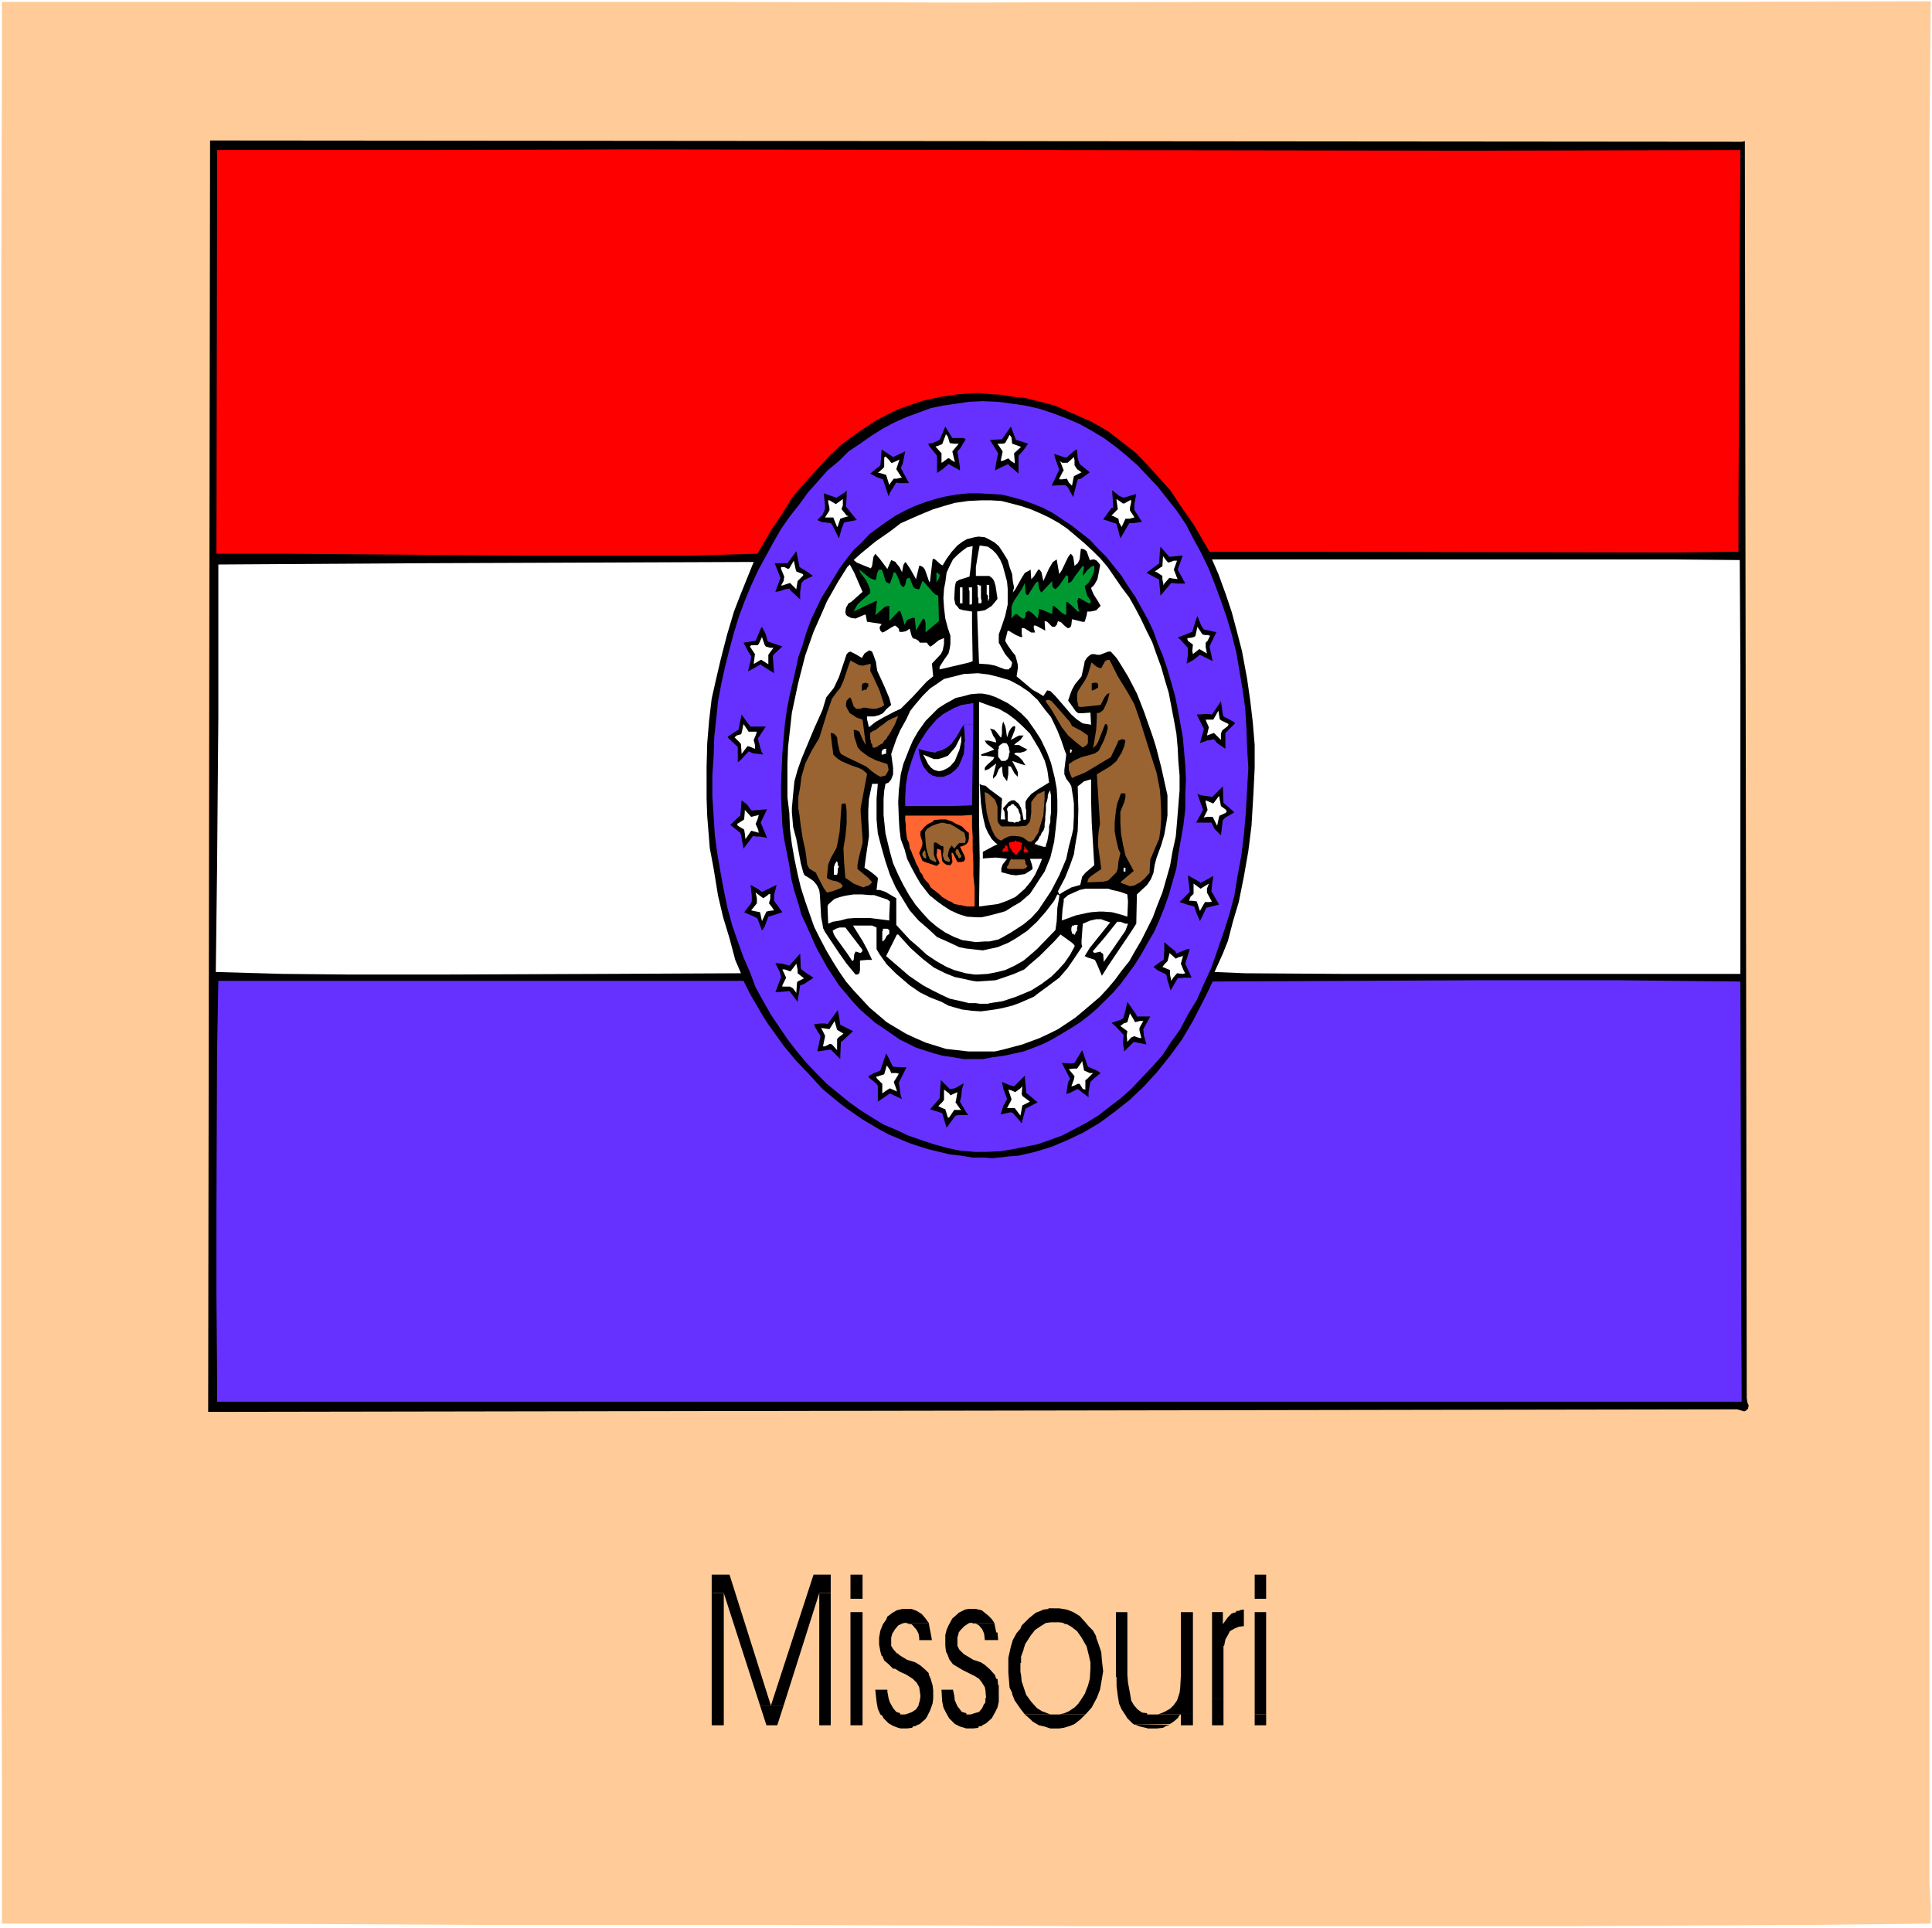 <?xml version="1.0" encoding="UTF-8" standalone="no"?>
<svg
   version="1.0"
   width="129.852mm"
   height="129.597mm"
   id="svg128"
   sodipodi:docname="Missouri 2.wmf"
   xmlns:inkscape="http://www.inkscape.org/namespaces/inkscape"
   xmlns:sodipodi="http://sodipodi.sourceforge.net/DTD/sodipodi-0.dtd"
   xmlns="http://www.w3.org/2000/svg"
   xmlns:svg="http://www.w3.org/2000/svg">
  <rect width="100%" height="100%" fill="#333333" stroke="none"/>
  <sodipodi:namedview
     id="namedview128"
     pagecolor="#ffffff"
     bordercolor="#000000"
     borderopacity="0.25"
     inkscape:showpageshadow="2"
     inkscape:pageopacity="0.0"
     inkscape:pagecheckerboard="0"
     inkscape:deskcolor="#d1d1d1"
     inkscape:document-units="mm" />
  <defs
     id="defs1">
    <pattern
       id="WMFhbasepattern"
       patternUnits="userSpaceOnUse"
       width="6"
       height="6"
       x="0"
       y="0" />
  </defs>
  <path
     style="fill:#ffffff;fill-opacity:1;fill-rule:evenodd;stroke:none"
     d="M 0,489.816 H 490.779 V 0 H 0 Z"
     id="path1" />
  <path
     style="fill:#ffcc99;fill-opacity:1;fill-rule:evenodd;stroke:none"
     d="m 490.455,488.685 -30.563,0.323 -30.724,0.161 -30.563,0.162 H 367.72 336.834 306.11 275.063 l -30.886,-0.162 -61.61,-0.161 H 121.28 L 60.64,488.685 H 0.485 V 452.349 L 0.323,389.85 V 310.556 224.317 140.663 69.12 L 0.485,19.379 V 0.484 h 60.64 61.287 60.963 l 61.448,0.161 60.963,-0.161 h 61.61 61.448 L 490.455,0.323 490.132,37.144 v 62.66 79.617 85.916 83.816 71.381 28.262 21.479 8.075 l 0.323,5.814 v 3.553 z"
     id="path2" />
  <path
     style="fill:#000000;fill-opacity:1;fill-rule:evenodd;stroke:none"
     d="m 52.878,358.681 0.485,-322.991 389.227,0.323 0.647,-0.161 v -0.161 l 0.485,318.953 v 0.484 l 0.162,1.13 0.323,0.807 -0.162,0.807 -0.323,0.323 -0.485,0.323 h -0.323 l -1.617,-0.484 z"
     id="path3" />
  <path
     style="fill:#6631ff;fill-opacity:1;fill-rule:evenodd;stroke:none"
     d="m 55.142,356.097 v -8.236 l -0.162,-18.572 v -22.448 l 0.162,-39.728 0.323,-17.926 h 99.935 33.473 l 1.779,3.553 3.234,5.491 1.132,1.776 4.043,5.652 3.072,3.714 3.396,3.553 3.396,3.714 3.881,3.23 2.102,1.615 4.204,2.907 4.366,2.584 2.426,1.292 5.013,2.099 2.426,0.807 2.587,0.807 5.336,1.292 2.911,0.323 2.911,0.484 h 3.072 l 1.94,0.161 4.366,-0.484 2.264,-0.162 4.204,-0.969 4.204,-1.292 4.204,-1.776 4.043,-1.938 4.043,-2.422 3.719,-2.745 3.881,-3.068 3.558,-3.391 3.396,-3.714 3.234,-4.037 3.072,-4.199 2.749,-4.683 2.587,-5.006 1.132,-2.261 1.294,-2.745 68.564,-0.323 h 33.958 l 31.533,0.323 0.162,66.698 0.162,40.051 H 252.909 Z"
     id="path4" />
  <path
     style="fill:#6631ff;fill-opacity:1;fill-rule:evenodd;stroke:none"
     d="m 247.572,292.63 -3.719,-0.323 -3.072,-0.646 -3.558,-0.969 -3.396,-1.13 -3.234,-1.13 -3.072,-1.453 -3.072,-1.292 -2.911,-1.776 -3.072,-1.938 -2.911,-2.099 -2.749,-2.261 -2.749,-2.261 -2.587,-2.584 -2.587,-2.745 -2.426,-2.907 -2.264,-2.907 -2.102,-3.068 -2.264,-3.391 -1.94,-3.391 -1.94,-3.553 -1.455,-3.876 -1.617,-3.714 -1.455,-4.037 -1.455,-4.199 -1.132,-4.199 -0.97,-4.683 -0.809,-4.36 -0.809,-4.683 -0.647,-4.845 -0.323,-5.006 -0.323,-5.006 v -5.168 l 0.323,-4.845 0.162,-4.845 0.485,-4.522 0.485,-4.683 0.809,-4.36 0.97,-4.36 1.132,-4.522 1.132,-4.199 1.294,-4.199 1.455,-3.876 1.617,-3.876 1.779,-3.876 1.94,-3.553 1.94,-3.553 1.94,-3.391 2.264,-3.23 2.426,-3.068 2.102,-2.907 2.587,-2.907 2.426,-2.745 2.911,-2.422 2.426,-2.422 2.911,-1.938 2.749,-1.938 3.072,-1.938 3.072,-1.615 2.911,-1.292 3.072,-1.13 3.072,-1.13 3.072,-0.646 3.396,-0.484 3.234,-0.484 3.558,-0.162 3.881,0.162 3.558,0.484 3.396,0.484 3.558,0.807 3.396,1.13 3.396,1.292 3.396,1.453 2.911,1.615 3.234,1.938 3.072,2.261 2.749,2.261 2.749,2.422 2.587,2.745 2.587,2.745 2.426,3.068 2.426,3.068 2.264,3.391 1.94,3.714 1.94,3.553 1.94,4.037 1.455,3.714 1.617,4.36 1.455,4.199 1.294,4.36 1.132,4.522 0.809,4.683 0.809,4.845 0.647,4.683 0.323,5.168 0.162,4.845 0.323,5.168 -0.323,5.652 -0.323,5.814 -0.485,5.491 -0.647,5.329 -0.97,5.168 -0.809,5.006 -1.294,4.845 -1.455,4.522 -1.617,4.683 -1.455,4.199 -1.94,4.199 -1.779,4.037 -2.264,3.714 -1.94,3.714 -2.426,3.391 -2.102,3.23 -2.587,2.907 -2.749,2.907 -2.587,2.745 -2.749,2.422 -2.749,2.099 -2.911,2.261 -2.911,1.776 -3.072,1.615 -3.072,1.615 -3.072,1.13 -3.234,1.13 -3.234,0.646 -3.234,0.646 -3.072,0.484 -3.396,0.162 z"
     id="path5" />
  <path
     style="fill:#000000;fill-opacity:1;fill-rule:evenodd;stroke:none"
     d="m 244.823,269.051 -2.749,-0.484 -2.426,-0.323 -2.426,-0.646 -4.528,-1.453 -4.204,-2.099 -2.102,-1.453 -2.102,-1.453 -1.94,-1.292 -3.881,-3.391 -1.94,-2.099 -1.617,-1.938 -1.779,-2.099 -3.072,-4.683 -2.749,-5.006 -2.426,-5.491 -1.294,-2.745 -0.809,-2.907 -0.97,-3.068 -0.809,-3.23 -0.485,-3.23 -0.647,-3.391 -0.647,-3.23 -0.485,-3.553 -0.323,-7.267 v -3.553 l 0.323,-7.59 0.647,-7.429 0.485,-3.553 0.647,-3.391 1.617,-6.944 0.647,-3.068 1.132,-3.23 0.97,-3.23 1.132,-3.068 1.294,-2.745 1.294,-2.745 1.617,-2.584 3.072,-5.006 1.779,-2.422 1.779,-2.261 2.102,-1.938 1.94,-2.099 4.204,-3.068 2.426,-1.615 2.426,-1.292 2.426,-1.13 2.587,-0.969 2.587,-0.807 2.587,-0.646 2.749,-0.484 3.072,-0.323 h 2.911 l 2.911,0.161 2.749,0.162 2.587,0.646 2.911,0.807 2.587,0.969 2.426,0.969 2.426,1.292 2.426,1.615 2.426,1.615 2.264,1.776 2.264,1.776 2.102,2.261 2.102,2.099 1.94,2.422 1.94,2.422 1.617,2.584 1.779,2.584 1.617,2.907 1.617,2.907 1.455,3.068 1.132,3.23 1.294,3.068 1.132,3.391 0.97,3.391 0.97,3.391 0.647,3.23 1.294,7.106 0.323,3.553 0.323,3.714 0.162,3.553 -0.162,3.553 v 4.037 l -0.485,4.037 -0.647,3.714 -0.647,3.714 -0.485,3.553 -0.97,3.391 -0.97,3.391 -1.132,3.23 -1.294,3.23 -1.294,2.907 -1.617,2.745 -1.617,2.907 -1.617,2.584 -1.779,2.422 -1.779,2.422 -1.94,2.261 -2.102,2.099 -1.94,1.938 -2.264,1.938 -2.102,1.615 -2.264,1.453 -2.426,1.453 -2.426,1.453 -2.264,1.13 -2.426,0.969 -2.587,0.969 -5.175,1.13 -2.587,0.323 -2.587,0.484 z"
     id="path6" />
  <path
     style="fill:#ffffff;fill-opacity:1;fill-rule:evenodd;stroke:none"
     d="m 245.955,267.113 -2.749,-0.323 -2.911,-0.323 -2.587,-0.807 -2.587,-0.807 -2.587,-1.13 -2.426,-1.13 -2.426,-1.453 -2.426,-1.453 -2.264,-1.938 -2.102,-1.776 -1.94,-2.099 -2.102,-2.261 -1.94,-2.261 -1.779,-2.584 -1.617,-2.584 -1.617,-2.745 -1.617,-3.068 -1.455,-2.907 -1.132,-3.23 -1.132,-3.23 -1.132,-3.553 -0.809,-3.391 -0.809,-3.876 -0.647,-3.714 -0.485,-3.876 -0.162,-4.037 -0.485,-4.037 v -4.199 -4.199 l 0.162,-4.36 0.485,-4.36 0.485,-4.36 1.617,-7.59 1.779,-6.944 2.102,-5.975 2.426,-5.491 0.97,-2.261 2.749,-4.845 2.426,-3.876 0.647,-0.646 1.132,2.099 2.102,4.845 -2.911,2.584 -0.647,0.323 -0.647,1.13 -0.162,1.13 0.162,0.646 0.323,0.323 0.97,0.484 1.132,0.162 2.264,-0.969 h 0.323 l 0.323,1.776 3.234,0.484 0.485,0.162 -0.485,0.646 v 0.484 l 0.162,0.484 0.485,0.484 0.485,-0.162 2.102,-1.292 0.647,-0.323 0.485,0.323 0.485,0.484 0.162,0.807 h 0.809 l 0.809,-0.161 0.97,-0.646 0.485,1.776 0.323,0.646 0.485,0.161 h 0.162 l 0.809,0.484 0.323,0.484 h 1.779 l 0.485,0.646 0.323,0.323 h 0.162 l 0.485,-0.323 1.617,-1.292 0.809,-0.323 0.323,-0.161 h 0.162 v 1.453 l -0.323,1.615 -0.485,0.969 -2.264,2.422 0.323,3.23 -1.617,1.292 -3.558,3.876 -3.072,3.068 -1.455,0.646 -3.072,1.615 -1.94,1.13 -1.617,1.292 -0.485,-2.099 v -0.646 h 1.779 l 1.294,-0.323 0.97,-0.484 0.97,-1.13 1.132,-0.969 -0.485,-1.776 -1.294,-3.068 -1.779,-3.876 -0.323,-2.261 -0.647,-1.776 -0.323,-0.807 -0.647,-0.323 -0.323,0.161 -0.97,0.646 -0.647,1.13 -1.617,-0.969 -1.294,-0.646 -0.485,0.162 -0.485,0.484 -0.323,0.969 -1.617,4.845 -1.294,2.745 -1.94,2.422 -0.97,3.23 -2.102,4.683 -3.234,7.752 -0.97,2.745 -0.809,2.907 -0.323,3.23 -0.323,3.553 v 1.13 l 0.323,3.714 0.809,3.068 1.132,6.137 0.647,2.422 0.323,0.646 1.132,0.646 1.132,0.807 0.809,0.969 0.647,1.292 0.162,1.292 0.323,5.652 0.323,1.615 0.162,1.13 0.485,0.969 3.558,5.329 1.94,2.745 2.264,2.745 h 0.485 l 0.485,-0.323 0.162,-0.807 v -1.13 -1.292 l 1.779,-0.162 h 0.485 0.809 l -1.294,-2.745 -1.132,-2.099 -2.426,-3.876 h 3.558 1.294 l 1.132,0.484 v 5.491 l 0.647,1.13 1.94,2.745 2.426,2.422 3.396,2.907 2.587,1.776 2.587,1.292 2.911,1.13 1.779,0.969 3.396,0.969 2.426,0.323 2.426,0.161 3.558,-0.484 1.779,-0.323 2.587,-0.646 1.779,-0.646 3.719,-1.615 0.809,-0.646 3.072,-2.261 2.587,-1.938 2.102,-2.422 1.779,-2.584 1.94,-2.907 -0.162,-0.646 v -0.807 l 0.323,-4.36 1.94,-0.807 1.455,-0.323 h 1.294 l 0.809,0.323 0.97,0.323 0.485,0.161 -5.175,6.46 -1.294,2.099 0.647,0.323 1.94,0.646 0.485,0.969 1.294,3.068 1.617,-2.584 5.66,-8.398 1.455,-2.261 0.162,-7.429 2.587,-2.422 0.97,-1.453 0.647,-1.615 0.323,-2.099 0.485,-1.776 1.132,-3.068 0.809,-2.745 0.485,-2.745 0.323,-2.099 v -3.068 -2.099 l -1.617,-7.267 -1.294,-5.006 -0.809,-2.584 -2.264,-6.46 -1.779,-4.522 -2.264,-4.36 -1.779,-2.907 -1.132,-1.776 -1.455,-1.615 h -0.647 l -2.102,0.807 h -0.809 l -0.485,-0.162 h -0.809 l -0.323,0.162 -0.809,0.646 -0.647,0.969 -0.162,0.969 -0.647,2.907 -1.617,1.938 -0.809,1.453 -0.485,1.292 -0.485,1.453 1.94,2.745 0.647,0.484 h 0.809 l 2.264,-0.162 0.162,3.068 -0.97,-0.161 -1.132,-0.162 -1.455,-0.969 -1.455,-1.292 -4.043,-4.683 -1.294,-1.292 -0.809,-0.162 -0.97,1.453 -1.294,-0.807 -1.455,-0.807 -4.043,-3.391 0.323,-2.099 v -0.807 l -0.323,-1.292 -0.323,-1.13 -0.809,-0.969 -1.132,-1.615 -0.647,-1.13 0.647,-2.584 0.485,0.162 1.617,0.969 1.132,0.484 h 0.485 l -0.162,-0.807 v -1.453 h 0.647 l 1.779,1.13 h 0.809 0.162 l -0.323,-1.13 v -0.323 -0.323 h 0.162 0.323 l 0.647,0.323 1.779,0.969 -0.162,-2.261 v -0.162 l 0.647,0.162 1.294,1.292 h 0.485 0.162 l 0.485,-0.484 0.323,-0.969 0.809,0.323 0.809,0.807 0.809,0.646 h 0.323 l 0.485,-0.323 0.162,-0.484 0.162,-1.453 1.94,0.484 0.647,0.162 h 0.647 l 0.485,-1.615 0.162,-0.969 h 0.809 l 0.809,-0.162 0.647,-0.161 0.647,-0.646 0.485,-0.484 -0.647,-1.13 -1.132,-1.776 -0.485,-1.13 -0.162,-0.484 0.809,-0.807 0.809,-1.453 0.323,-1.615 0.323,-1.776 v -0.323 l -0.809,-0.969 -0.647,-0.323 h -0.323 l -0.809,0.162 -0.809,-2.261 -0.647,-0.484 -0.809,-0.162 -0.323,2.745 -0.485,0.969 -0.809,0.646 -0.323,-2.261 -0.323,-0.484 -0.323,-0.323 -0.647,0.807 -1.617,3.391 -0.647,0.969 -0.647,-3.714 -0.97,0.646 -0.97,1.615 -1.455,3.23 -0.485,-2.261 -0.485,-0.646 h -0.162 -0.162 l -1.132,1.776 -0.647,0.646 -0.162,-2.422 -0.809,0.484 -0.647,0.323 -0.809,1.292 -1.617,2.907 -0.647,0.807 0.323,-1.292 -0.323,-1.615 -0.162,-1.776 -0.647,-1.776 -0.485,-1.776 -1.294,-2.099 -0.97,-1.453 -1.132,-0.969 -1.455,-0.807 -0.97,-0.484 -1.617,-0.161 -0.97,0.161 -1.94,0.484 -1.132,0.646 -1.294,0.969 -1.455,1.615 -1.294,1.776 -0.97,1.615 h -0.162 l -0.323,-0.161 -1.455,-1.292 -0.323,-0.161 h -0.162 l -0.162,0.161 -0.647,5.491 -0.162,0.323 -1.132,-3.23 -0.485,-0.646 -0.647,-0.323 h -0.323 l -0.809,3.391 -1.455,-2.584 -0.97,-1.453 -0.323,-0.323 -0.485,0.807 -0.323,1.776 -0.647,-1.292 -0.809,-0.969 -0.162,-0.323 -1.132,-0.484 -0.97,2.261 -1.94,-2.584 -1.132,-1.292 -0.485,0.807 -0.323,2.261 -0.323,0.646 -3.558,-1.453 -0.809,-0.646 1.779,-1.615 3.719,-3.068 3.719,-2.584 2.749,-2.099 4.366,-1.938 3.881,-1.615 3.234,-0.969 2.264,-0.646 3.396,-0.484 3.234,-0.161 h 2.587 l 2.587,0.161 2.587,0.646 2.426,0.646 2.426,0.807 2.264,0.969 2.426,1.13 2.587,1.453 2.102,1.453 2.102,1.776 2.102,1.776 2.264,2.099 1.94,1.938 1.779,2.099 3.558,5.168 1.94,2.584 1.455,2.584 1.455,2.745 1.455,3.068 1.455,2.907 1.132,3.23 1.132,3.068 0.97,3.391 0.97,3.23 0.647,3.391 0.647,3.391 0.647,3.553 0.323,3.553 0.162,3.391 0.323,3.714 v 3.714 l -0.323,4.037 -0.323,4.037 -0.323,3.714 -0.809,3.714 -0.647,3.714 -0.97,3.391 -0.97,3.391 -1.294,3.23 -1.132,3.068 -1.455,2.907 -1.455,2.907 -1.617,2.745 -1.455,2.584 -1.94,2.422 -1.779,2.422 -1.779,2.099 -1.94,2.099 -4.366,3.714 -1.94,1.615 -4.366,2.907 -2.264,1.13 -2.426,1.13 -4.366,1.615 -2.426,0.646 -2.426,0.646 -2.102,0.484 h -4.528 z"
     id="path7" />
  <path
     style="fill:#ffffff;fill-opacity:1;fill-rule:evenodd;stroke:none"
     d="m 247.896,254.84 h -1.779 l -1.94,-0.484 -2.911,-0.646 -2.102,-0.969 -2.264,-1.13 -2.426,-1.292 -3.558,-2.422 -3.558,-3.068 -2.264,-1.938 2.426,-4.845 0.323,-0.646 h 0.323 l 3.072,3.391 3.072,2.745 2.911,2.261 2.911,1.453 2.426,0.969 1.617,0.323 2.911,0.646 1.132,0.162 2.426,-0.162 2.264,-0.162 1.94,-0.646 2.749,-0.969 2.587,-1.13 1.617,-1.453 2.264,-1.938 3.881,-3.876 1.455,-1.615 2.911,2.099 0.647,0.646 v 0.323 l -1.132,2.099 -1.455,2.099 -1.617,1.776 -1.617,1.615 -2.587,1.938 -2.587,1.615 -3.881,1.615 -3.396,1.13 -3.234,0.484 -0.485,0.162 h -2.102 z"
     id="path8" />
  <path
     style="fill:#ffffff;fill-opacity:1;fill-rule:evenodd;stroke:none"
     d="m 308.536,246.927 2.102,-4.683 1.294,-3.23 1.294,-5.006 1.455,-4.845 1.294,-6.46 1.132,-6.46 0.809,-6.46 0.485,-8.075 0.323,-6.621 v -5.814 l -0.485,-5.814 -0.647,-5.491 -0.809,-5.652 -1.294,-6.944 -1.294,-5.006 -1.294,-4.845 -1.455,-4.36 -1.94,-5.329 -1.617,-3.714 h 117.399 l 16.656,0.162 0.162,27.131 v 78.002 h -15.039 -86.189 l -24.579,-0.161 z"
     id="path9" />
  <path
     style="fill:#ffffff;fill-opacity:1;fill-rule:evenodd;stroke:none"
     d="m 54.818,246.927 0.323,-26.324 0.323,-38.597 v -25.678 -12.92 l 50.938,-0.323 85.058,-0.323 -3.396,8.398 -1.617,4.199 -1.779,5.975 -1.617,6.298 -1.132,4.845 -1.132,5.006 -0.647,5.491 -0.485,5.814 -0.162,5.975 v 2.422 5.652 l 0.162,4.522 0.647,8.075 0.97,5.168 1.132,6.944 1.294,5.491 1.617,5.329 1.455,5.491 1.455,3.391 -33.312,0.161 -41.559,0.162 H 88.292 l -16.656,-0.162 z"
     id="path10" />
  <path
     style="fill:#ffffff;fill-opacity:1;fill-rule:evenodd;stroke:none"
     d="m 247.572,247.572 -2.264,-0.323 -2.911,-0.807 -1.94,-0.807 -2.587,-1.453 -2.426,-1.615 -2.102,-1.938 -2.264,-1.938 -3.396,-3.714 v -6.783 l -2.749,-1.615 -1.455,-0.484 h -0.809 l 0.323,-2.745 v -0.323 l -0.647,-0.646 -1.455,-1.13 -1.294,-0.807 0.323,-2.422 0.809,-5.491 v -0.969 l -0.162,-3.553 v -2.261 l 0.162,-2.745 0.809,-3.876 h 0.97 0.485 l -0.323,3.714 v 3.553 1.776 l 0.323,3.553 0.97,3.714 0.97,3.391 1.132,3.391 1.455,3.23 1.779,2.907 1.779,2.907 2.264,2.584 2.426,2.099 2.264,2.099 2.911,1.292 2.749,1.292 1.617,0.323 1.455,0.162 2.911,0.323 1.455,-0.323 2.264,-0.484 2.749,-1.13 1.94,-1.13 2.911,-1.938 2.426,-2.261 2.264,-2.584 2.102,-2.745 0.809,-1.615 0.485,0.162 v 0.161 0.323 l -0.485,2.745 -0.162,3.391 -0.323,2.261 -4.689,4.845 -1.294,1.13 -2.102,1.776 -2.264,1.292 -2.426,1.13 -1.94,0.484 -2.426,0.484 -2.587,0.162 z"
     id="path11" />
  <path
     style="fill:#ffffff;fill-opacity:1;fill-rule:evenodd;stroke:none"
     d="m 280.399,244.666 -0.162,-2.261 -0.323,-0.323 h -0.162 l -0.162,-0.323 -1.617,0.323 -0.323,-0.323 v -0.161 l 2.911,-3.391 2.587,-3.23 0.647,-0.807 h 0.323 0.485 l 1.294,0.484 h 0.647 l -0.647,1.776 -3.558,5.168 -1.94,2.745 z"
     id="path12" />
  <path
     style="fill:#ffffff;fill-opacity:1;fill-rule:evenodd;stroke:none"
     d="m 216.525,244.181 -1.294,-1.938 -2.911,-4.037 -0.485,-0.807 -0.323,-0.969 0.809,-0.484 0.97,-0.323 h 0.97 0.485 l 4.204,5.491 0.162,0.484 -0.485,0.484 h -0.162 l -0.97,-0.323 h -0.162 l -0.323,0.646 -0.162,1.453 z"
     id="path13" />
  <path
     style="fill:#ffffff;fill-opacity:1;fill-rule:evenodd;stroke:none"
     d="m 224.448,207.037 v -4.037 l 0.162,-2.099 0.323,-1.776 0.809,-0.323 0.647,-0.807 0.485,-1.292 v -1.615 l -0.485,-3.553 1.294,-3.714 0.97,-2.261 1.617,-2.907 0.97,-2.099 1.294,-1.615 1.779,-2.099 1.94,-1.938 1.455,-0.969 2.102,-1.453 2.587,-0.646 2.587,-0.646 h 0.647 l 2.749,-0.162 2.749,0.323 2.587,0.646 2.749,0.807 2.426,1.292 2.426,1.615 2.264,2.099 1.94,2.584 1.455,1.776 1.617,3.391 0.97,2.422 0.809,2.422 0.485,1.292 -0.485,3.876 v 1.13 l 0.485,1.13 0.97,1.292 0.323,0.646 0.485,3.068 0.162,1.292 v 1.615 1.615 l -0.162,3.23 -0.323,1.453 -0.809,3.068 -0.647,3.068 -1.779,4.199 -2.102,4.037 -1.617,2.422 -1.617,2.422 -1.779,1.938 -1.94,1.615 -3.234,2.099 -2.264,1.292 -0.97,0.484 -2.264,0.484 h -1.132 l -2.264,0.162 -1.132,-0.162 -2.264,-0.323 -2.102,-0.807 -2.264,-1.13 -2.102,-1.453 -1.94,-1.615 -1.779,-1.938 -1.779,-2.099 -1.617,-2.422 -1.455,-2.584 -1.294,-2.584 -1.294,-2.907 -0.809,-2.907 -1.132,-4.683 z"
     id="path14" />
  <path
     style="fill:#ffffff;fill-opacity:1;fill-rule:evenodd;stroke:none"
     d="m 224.125,239.013 v -0.646 -0.323 -0.484 -0.323 -0.323 -0.323 l 0.162,-0.162 v -0.484 h 0.162 0.162 0.323 0.162 0.162 0.162 l 0.485,0.323 v 0.161 0.162 0.161 0.162 0.323 l -0.647,0.484 -0.323,0.646 -0.323,0.484 -0.162,0.162 h -0.162 v 0.161 z"
     id="path15" />
  <path
     style="fill:#ffffff;fill-opacity:1;fill-rule:evenodd;stroke:none"
     d="m 272.96,237.398 h -0.162 v -0.161 h -0.162 -0.323 v -0.323 -0.162 l -0.162,-0.161 v -0.162 -0.161 -0.323 -0.162 -0.162 l 0.162,-0.161 v -0.323 h 0.323 0.162 l 0.162,-0.162 h 0.162 0.162 0.485 l -0.162,0.807 v 0.646 l -0.323,0.323 -0.162,0.484 v 0.161 l -0.162,0.162 z"
     id="path16" />
  <path
     style="fill:#ffffff;fill-opacity:1;fill-rule:evenodd;stroke:none"
     d="m 210.38,234.653 -0.162,-4.36 0.162,-0.484 0.323,-0.323 1.294,-1.13 1.455,-0.484 1.294,-0.323 2.102,-0.323 h 2.102 l 2.102,0.162 h 0.97 l 1.94,0.646 1.455,0.484 0.647,0.484 -0.162,3.553 v 1.292 l -5.013,-0.646 h -1.779 -1.779 l -2.102,0.162 -1.779,0.484 -1.94,0.323 z"
     id="path17" />
  <path
     style="fill:#ffffff;fill-opacity:1;fill-rule:evenodd;stroke:none"
     d="m 269.726,233.845 0.162,-2.584 0.323,-2.261 v -0.646 l 1.132,-0.969 1.455,-0.646 1.455,-0.646 1.455,-0.323 h 2.426 1.294 2.102 l 0.97,0.323 2.102,0.484 1.779,0.646 v 0.162 l 0.162,1.615 -0.162,3.876 -1.455,-0.484 -2.426,-0.646 -2.264,-0.161 h -1.132 l -1.94,0.161 -0.97,0.162 -2.911,0.646 z"
     id="path18" />
  <path
     style="fill:#000000;fill-opacity:1;fill-rule:evenodd;stroke:none"
     d="m 248.219,233.038 -2.587,-0.162 -2.102,-0.646 -2.102,-0.969 -1.779,-1.13 -1.779,-1.292 -1.779,-1.453 -2.264,-2.907 -1.132,-1.938 -1.132,-2.099 -1.132,-2.261 -0.647,-2.422 -0.97,-2.584 -0.323,-2.584 -0.162,-2.584 -0.162,-4.199 0.162,-3.068 0.485,-4.037 0.647,-2.584 1.455,-3.714 0.97,-2.261 1.294,-2.261 1.94,-2.745 1.617,-1.615 1.617,-1.615 1.779,-1.13 1.779,-0.969 0.809,-0.484 2.102,-0.484 1.779,-0.484 1.94,-0.161 h 0.97 l 1.779,0.323 1.779,0.646 2.911,1.453 1.617,1.13 1.779,1.453 1.617,1.615 1.94,2.745 1.455,2.261 1.617,3.391 0.97,2.584 0.97,3.876 0.485,2.745 0.162,2.745 v 3.23 l -0.485,4.683 -0.323,2.745 -0.97,4.037 -1.455,3.553 -1.294,1.938 -1.132,1.776 -1.294,1.938 -2.426,2.099 -1.94,1.13 -1.779,1.13 -0.97,0.323 -3.072,0.807 -2.102,0.484 z"
     id="path19" />
  <path
     style="fill:#ffffff;fill-opacity:1;fill-rule:evenodd;stroke:none"
     d="m 248.704,230.292 0.162,-12.112 1.617,-0.162 2.426,-0.161 1.779,0.161 1.132,0.162 -1.132,1.453 -0.323,0.969 v 0.969 l 2.426,0.646 1.294,0.162 1.132,-0.162 1.132,-0.161 1.779,-1.13 0.162,-0.161 v -0.323 l -0.162,-0.807 -0.485,-1.453 h 3.072 l -0.647,1.615 -1.132,2.422 -1.132,1.776 -1.455,1.776 -1.455,1.292 -0.97,0.807 -2.102,0.969 -2.264,0.807 -2.426,0.323 z"
     id="path20" />
  <path
     style="fill:#ff6631;fill-opacity:1;fill-rule:evenodd;stroke:none"
     d="m 229.946,207.199 h 1.617 1.779 1.779 2.102 2.264 2.264 2.587 l 2.587,-0.162 v 2.745 l 0.162,2.745 v 3.23 l 0.162,3.391 v 3.23 l 0.323,3.068 v 2.745 2.099 h -0.97 -0.97 l -0.647,-0.162 -0.809,-0.162 -0.97,-0.161 -0.809,-0.162 -0.647,-0.484 -0.809,-0.323 -0.809,-0.484 -0.809,-0.484 -0.647,-0.646 -0.809,-0.646 -0.647,-0.484 -0.809,-0.646 -0.485,-0.969 -0.647,-0.646 -0.647,-0.807 -0.323,-0.807 -0.647,-0.807 -0.323,-0.969 -0.647,-1.13 -0.323,-0.969 -0.485,-0.969 -0.323,-0.969 -0.485,-0.969 -0.162,-1.292 -0.485,-0.969 -0.162,-1.13 -0.162,-1.292 v -1.13 l -0.162,-1.292 z"
     id="path21" />
  <path
     style="fill:#ffffff;fill-opacity:1;fill-rule:evenodd;stroke:none"
     d="m 269.079,227.224 -0.323,-0.807 1.779,-3.391 1.294,-3.23 0.97,-2.745 0.323,-2.261 0.647,-3.714 0.162,-5.329 -0.162,-5.975 1.617,-1.292 1.132,-0.323 0.647,-0.162 v 5.329 l 0.162,5.652 0.647,10.82 -2.264,1.938 -0.809,0.969 -0.485,2.099 -2.264,0.646 -1.779,0.969 z"
     id="path22" />
  <path
     style="fill:#996431;fill-opacity:1;fill-rule:evenodd;stroke:none"
     d="m 210.057,226.74 -0.809,-1.13 -1.779,-3.391 -0.162,-0.484 -1.294,-0.807 -0.485,-0.323 -0.485,-0.969 -0.162,-1.453 -0.323,-2.261 -0.647,-2.907 -0.485,-3.068 -0.323,-2.745 -0.323,-1.938 v -2.745 l 0.485,-2.584 0.323,-2.584 0.97,-3.391 1.617,-3.23 1.94,-3.23 1.94,-6.298 1.294,-3.714 1.294,-1.776 0.809,-0.969 0.809,-1.776 1.294,-3.876 0.485,-1.292 2.102,1.13 0.809,0.162 h 0.323 l 1.294,-0.323 0.485,-0.162 0.162,0.323 -0.162,1.453 0.809,1.615 1.617,3.553 0.97,3.068 0.162,0.484 -0.647,0.484 -1.455,0.484 h -0.97 l -2.102,-0.323 -0.97,0.323 h -0.647 -0.323 l -0.647,-0.646 -0.647,-1.938 -0.323,-0.323 -0.809,0.807 -0.162,0.807 v 0.646 l 0.323,0.646 0.647,1.13 0.809,0.484 0.97,0.646 0.97,0.323 0.485,0.161 0.809,6.298 v 0.162 l -0.809,-1.453 -0.809,-1.938 -0.647,-0.323 -0.809,-0.161 0.162,1.776 0.485,1.453 0.323,1.13 0.809,0.969 1.294,0.969 0.647,0.484 1.94,0.969 2.911,0.969 0.323,1.453 -0.323,0.646 -0.485,0.807 -0.647,0.161 -0.647,0.162 -1.132,-0.646 -1.294,-0.969 -1.132,-0.969 -1.94,-0.969 -3.072,-1.453 -1.455,-0.807 -0.323,-0.646 -0.485,-2.099 -0.162,-1.453 -0.323,-0.484 -0.485,-0.484 -0.809,-0.162 v 0.323 l 0.647,5.168 0.809,0.807 1.132,0.807 2.587,1.13 1.94,0.646 0.97,0.484 0.97,0.807 0.162,0.323 -1.617,8.559 v 1.13 l 0.485,6.621 v 1.13 l -0.97,3.876 -0.323,1.776 v 0.969 l 2.749,2.261 0.97,1.13 -0.809,0.807 -0.647,0.161 -0.809,0.323 -0.809,-0.323 -1.617,-0.646 -1.617,-1.13 -0.485,-0.323 -0.323,-3.876 -0.162,-3.714 0.485,-2.907 0.323,-3.23 v -3.068 l -0.162,-1.615 -0.162,-0.484 h -0.485 l -0.485,0.161 -0.485,6.944 -0.485,2.745 -0.323,1.453 -1.455,2.584 -0.647,1.615 -0.162,1.615 -0.162,1.776 0.162,0.162 1.132,0.484 1.455,0.323 0.809,0.484 0.485,0.646 -0.485,0.484 -2.102,0.807 z"
     id="path23" />
  <path
     style="fill:#996431;fill-opacity:1;fill-rule:evenodd;stroke:none"
     d="m 287.029,225.125 -1.779,-0.646 -0.485,-0.162 v -0.323 l 1.132,-0.969 2.102,-1.776 -2.102,-3.876 -0.647,-2.907 -0.485,-2.745 -0.162,-2.745 v -2.745 l 0.97,-2.422 0.323,-1.292 v -0.484 -0.323 l -0.323,-0.162 h -0.647 -0.162 l -0.97,2.584 -0.323,1.776 -0.323,3.068 v 2.099 l 0.323,1.938 0.647,2.745 0.485,0.969 -0.485,2.099 -0.162,1.776 -0.323,0.969 -1.132,1.13 -0.97,0.969 -1.294,0.323 -4.043,0.162 0.323,-0.969 0.485,-0.484 0.647,-0.484 2.102,-1.453 -0.809,-5.975 v -1.776 l 0.162,-1.938 0.323,-1.776 -0.809,-12.597 2.749,-1.615 0.97,-0.646 1.294,-1.13 0.485,-0.807 0.809,-1.292 0.647,-1.615 0.323,-1.453 -0.485,-0.323 h -0.485 l -0.809,0.323 -0.323,0.807 -1.617,3.391 -6.468,3.876 -1.132,0.484 -1.294,0.484 -0.97,0.484 -0.485,-1.13 -0.323,-0.969 v -0.969 -0.484 l 1.455,-0.969 1.779,-0.807 2.426,-0.646 0.97,-0.323 0.97,-0.646 1.294,-2.584 0.647,-1.776 0.323,-1.292 v -0.646 l -0.323,-0.484 h -0.323 l -1.779,4.522 -0.485,0.807 -0.647,0.646 -0.162,0.323 0.809,-4.845 0.162,-3.068 v -1.13 l 0.809,-0.162 0.809,-0.646 0.485,-0.969 0.647,-1.453 0.485,-1.938 -0.647,0.323 -0.647,0.807 -0.97,1.938 -4.689,0.484 h -0.647 l -0.323,-0.161 -0.323,-1.615 v -1.292 l 0.162,-0.807 0.485,-0.807 1.294,-1.938 0.809,-1.615 0.485,-1.615 0.323,-1.13 0.162,-0.323 0.485,0.484 0.809,0.646 0.809,0.323 h 0.323 l 0.97,-1.776 0.647,-0.323 h 0.485 l 2.102,4.199 2.587,4.199 1.617,2.907 1.455,4.199 2.587,8.236 1.617,5.006 0.809,4.199 0.162,1.938 0.162,3.391 v 2.261 l -0.162,2.422 -0.323,2.422 -1.779,4.199 -0.485,1.13 -0.162,2.584 v 0.807 l -1.294,1.453 -1.132,0.969 -0.647,0.323 -0.809,0.484 -0.97,0.161 z"
     id="path24" />
  <path
     style="fill:#ffffff;fill-opacity:1;fill-rule:evenodd;stroke:none"
     d="m 211.835,222.218 v -0.807 -0.484 -0.323 -0.484 l 0.162,-0.161 v -0.323 l 0.323,-0.484 0.162,-0.323 h 0.162 v 0.162 l 0.162,0.161 v 0.162 0.484 l 0.323,0.323 -0.323,0.646 v 0.484 0.323 l -0.162,0.646 h -0.162 -0.162 -0.323 z"
     id="path25" />
  <path
     style="fill:#ffffff;fill-opacity:1;fill-rule:evenodd;stroke:none"
     d="m 285.412,221.572 v -0.161 -0.162 -0.323 -0.161 -0.162 -0.162 h 0.162 0.323 v 0 0.162 0.162 0.161 0.323 0 0.162 h -0.323 -0.162 z"
     id="path26" />
  <path
     style="fill:#996431;fill-opacity:1;fill-rule:evenodd;stroke:none"
     d="m 255.819,220.603 v -0.162 -0.323 l 0.162,-0.161 0.162,-0.162 0.162,-0.484 0.162,-0.323 v -0.162 l 0.323,-0.484 v -0.161 l 0.485,0.161 h 0.485 0.323 0.162 0.485 0.485 0.485 0.647 v 0.323 l 0.162,0.162 v 0.162 0.323 l 0.162,0.323 v 0.161 l 0.323,0.162 v 0.161 l -0.323,0.323 -0.162,0.162 h -0.162 l -0.323,0.162 h -0.485 -0.323 -0.485 -0.485 -0.647 -0.647 -0.485 -0.162 l -0.323,-0.162 z"
     id="path27" />
  <path
     style="fill:#000000;fill-opacity:1;fill-rule:evenodd;stroke:none"
     d="m 237.87,219.957 -2.911,-0.969 -0.647,-0.323 -0.485,-1.13 -0.323,-0.807 0.647,-1.615 0.162,-0.484 v -0.807 l -0.485,-1.453 v -1.13 l 1.132,-1.292 0.809,-0.646 1.294,-0.646 0.162,-0.323 1.779,-0.162 h 1.294 l 1.455,0.484 1.132,0.646 1.455,0.646 1.294,1.292 0.485,0.323 v 1.453 l -0.162,0.807 -0.485,0.646 -0.97,0.484 -0.647,0.162 1.132,2.261 0.162,0.646 v 0.323 l -0.323,0.484 -0.647,0.162 h -0.485 -0.485 l -1.132,-2.261 -0.323,-0.162 v 0.646 l 0.162,1.453 v 0.484 l -0.485,0.646 h -0.323 l -0.809,-0.161 -0.647,-0.484 -0.323,-0.484 -0.323,-2.745 -0.97,-0.323 v 0.807 l -0.162,0.807 0.162,0.646 0.485,0.969 0.162,0.484 -0.647,0.646 z"
     id="path28" />
  <path
     style="fill:#996431;fill-opacity:1;fill-rule:evenodd;stroke:none"
     d="m 239.811,218.342 -0.323,-1.13 0.162,-0.969 v -0.646 -0.484 l -0.162,-0.162 h -0.323 l -1.455,-0.969 -0.485,0.161 v 0.969 2.099 l 0.647,1.615 -0.162,0.162 h -0.162 l -1.294,-0.646 -0.485,-1.13 -0.485,-1.776 -0.162,-1.453 -0.162,-2.584 0.485,-0.807 1.294,-0.807 1.294,-0.484 1.294,-0.323 1.455,0.323 h 0.485 l 1.455,0.807 1.455,0.969 0.809,0.484 0.323,1.453 v 0.484 l -0.162,0.646 h -1.455 l -0.485,0.484 -0.809,0.969 -0.647,-0.807 -0.647,0.969 -0.323,1.453 v 0.323 l 0.485,0.807 v 0.484 l -0.162,0.162 -0.97,-0.323 z"
     id="path29" />
  <path
     style="fill:#ffffff;fill-opacity:1;fill-rule:evenodd;stroke:none"
     d="m 248.866,218.18 -0.162,-10.013 v -24.87 -5.006 l 3.072,1.13 1.94,0.646 2.264,1.292 1.94,1.453 1.779,1.615 1.94,1.938 1.455,2.422 0.97,1.615 1.294,2.745 0.647,2.261 0.162,0.969 0.323,2.422 -2.911,1.776 -1.617,1.13 -0.97,1.13 -0.485,0.807 v 0.484 1.13 l 0.162,0.484 v 0.969 1.453 l -0.647,0.162 -0.323,-1.776 -0.323,-1.292 -0.647,-1.13 -0.647,-0.484 -0.323,-0.323 h -0.647 -0.162 l -0.809,0.484 -0.97,1.13 -0.323,0.323 v 0.323 l 0.323,0.646 0.162,1.938 h -0.485 -0.485 -0.162 l 0.323,-4.845 v -0.484 l -3.072,-2.261 -1.132,-0.969 -0.97,-0.161 -0.485,-0.323 0.323,5.006 0.485,3.23 0.647,2.745 0.647,1.453 0.97,1.615 0.97,0.969 0.485,0.323 -1.294,0.646 -2.426,1.292 v 1.13 0.646 h -0.485 z"
     id="path30" />
  <path
     style="fill:#996431;fill-opacity:1;fill-rule:evenodd;stroke:none"
     d="m 243.53,218.019 v -0.161 l -0.323,-0.484 v -0.161 0 l -0.323,-0.162 v -0.323 l -0.162,-0.162 v -0.161 -0.162 l 0.162,-0.323 v -0.161 h 0.323 v 0 l 0.323,0.161 v 0.323 l 0.162,0.162 v 0.161 l 0.162,0.162 v 0.323 l 0.323,0.162 v 0.161 0.162 0.323 h -0.323 v 0.161 h -0.162 z"
     id="path31" />
  <path
     style="fill:#996431;fill-opacity:1;fill-rule:evenodd;stroke:none"
     d="m 235.121,218.18 -0.162,-0.162 -0.323,-0.161 -0.162,-0.323 -0.162,-0.162 v -0.161 -0.162 -0.323 l 0.162,-0.162 v -0.161 l 0.162,-0.162 0.323,-0.323 v 0.323 l 0.162,0.162 v 0.161 0.162 0.323 0.162 h 0.162 v 0.161 0.162 0.323 0.161 h -0.162 z"
     id="path32" />
  <path
     style="fill:#ff0000;fill-opacity:1;fill-rule:evenodd;stroke:none"
     d="m 260.024,216.404 v -0.162 -0.323 l 0.162,-0.161 v -0.162 -0.161 -0.323 -0.162 l 0.162,0.162 0.162,0.323 0.162,0.161 0.323,0.323 0.162,0.323 v 0.162 0.161 h -0.162 -0.323 -0.162 -0.162 -0.162 z"
     id="path33" />
  <path
     style="fill:#ff0000;fill-opacity:1;fill-rule:evenodd;stroke:none"
     d="m 254.526,216.404 0.162,-0.162 v -0.484 l 0.162,-0.162 0.323,-0.161 0.162,-0.484 v -0.162 h 0.162 0.323 v 0.162 l 0.162,0.162 v 0.323 0.161 0.162 l 0.162,0.161 v 0.323 h -0.162 -0.162 -0.323 l -0.162,0.162 h -0.485 -0.162 z"
     id="path34" />
  <path
     style="fill:#ff0000;fill-opacity:1;fill-rule:evenodd;stroke:none"
     d="m 258.083,217.211 -0.485,-0.484 -0.485,-0.323 -0.162,-0.484 -0.162,-0.323 -0.323,-0.161 v -0.484 l -0.162,-0.323 v -0.484 l 0.162,-0.161 h 0.485 l 0.323,-0.162 h 0.485 l 0.162,-0.323 h 0.162 l 0.162,0.323 h 0.323 0.323 l 0.323,0.162 0.162,0.161 h 0.323 l -0.162,0.484 v 0.161 l -0.162,0.323 v 0.484 l -0.162,0.323 -0.485,0.484 -0.162,0.323 z"
     id="path35" />
  <path
     style="fill:#ffffff;fill-opacity:1;fill-rule:evenodd;stroke:none"
     d="m 262.773,214.466 0.323,-0.484 0.485,-0.484 0.323,-0.484 0.162,-0.484 0.323,-0.323 0.162,-0.484 0.162,-0.323 0.323,-0.323 0.162,-0.484 0.162,-0.484 v -0.323 -0.484 l 0.162,-0.969 v -0.807 l 0.162,-1.615 v -1.615 l 0.323,-0.969 0.162,-0.807 v -0.484 l 0.162,-0.484 0.162,-0.323 0.323,-0.484 v 0.484 l 0.162,0.807 v 0.807 0.807 0.969 0.969 0.969 l -0.162,1.13 v 1.13 l -0.323,1.13 v 1.13 l -0.162,0.969 -0.162,0.969 -0.162,0.807 -0.323,0.807 v 0.484 h -0.323 -0.323 l -0.485,-0.162 -0.485,-0.162 h -0.323 l -0.162,-0.161 -0.485,-0.162 z"
     id="path36" />
  <path
     style="fill:#996431;fill-opacity:1;fill-rule:evenodd;stroke:none"
     d="m 254.526,213.497 h -0.323 l -0.647,-0.323 -0.809,-0.807 -0.809,-1.615 -0.809,-2.422 -0.485,-1.938 -0.323,-2.745 -0.162,-1.938 v -0.484 l 0.809,0.323 1.779,1.615 0.323,0.807 0.323,0.969 v 3.391 l 0.162,0.646 0.485,0.646 0.323,0.323 h 0.809 3.719 l 1.779,-0.161 0.485,-0.484 0.485,-0.646 0.162,-0.969 0.162,-1.292 v -2.584 l 0.647,-0.969 0.97,-1.13 0.809,-0.323 0.97,-0.484 v 1.938 l -0.323,4.36 -0.647,2.099 -0.647,2.261 -0.647,0.969 -0.485,0.807 -0.647,0.484 h -0.647 l -1.294,-0.969 -0.809,-0.323 -1.455,-0.162 h -0.809 l -0.809,0.162 -1.294,0.646 z"
     id="path37" />
  <path
     style="fill:#ffffff;fill-opacity:1;fill-rule:evenodd;stroke:none"
     d="m 255.981,208.652 v -0.646 -0.646 -0.323 -0.484 -0.323 l -0.162,-0.484 v -0.161 -0.162 l 0.323,-0.484 0.162,-0.161 0.485,-0.162 0.162,-0.323 h 0.162 0.162 0.323 v 0.323 h 0.162 l 0.162,0.162 0.323,0.161 v 0.323 l 0.323,0.162 0.162,0.323 v 0.162 l 0.162,0.484 0.323,0.646 v 0.323 0.646 0.161 l 0.162,0.162 -0.485,0.323 -0.162,0.161 h -0.162 -0.485 l -0.162,0.162 h -0.162 -0.162 l -0.323,-0.162 h -0.323 -0.485 l -0.323,-0.161 z"
     id="path38" />
  <path
     style="fill:#6631ff;fill-opacity:1;fill-rule:evenodd;stroke:none"
     d="m 247.249,178.291 v 0.323 l -3.072,0.484 -1.455,0.646 h -0.162 l -1.132,0.646 -0.323,0.161 -1.455,0.807 -1.779,1.453 -1.94,2.261 -0.809,1.13 -1.455,2.261 -0.97,1.776 h 0.647 l 0.97,0.323 1.455,0.323 1.779,0.323 0.485,-0.323 1.294,-0.323 1.455,-0.807 1.132,-0.969 v -0.161 l 0.97,-1.292 1.294,-2.261 0.647,-0.969 h 2.426 z"
     id="path39" />
  <path
     style="fill:#6631ff;fill-opacity:1;fill-rule:evenodd;stroke:none"
     d="m 244.823,184.105 0.162,1.615 0.162,2.745 h -0.162 v 1.292 l -0.162,1.776 -0.647,1.615 -0.647,1.453 -0.809,0.969 -1.455,1.13 -1.617,0.646 h -0.485 -1.132 l -0.485,-0.162 -0.647,-0.161 -0.97,-0.646 -0.162,-0.162 -0.323,-0.323 -0.97,-1.292 -0.647,-1.776 -0.323,-1.453 -0.162,-1.13 h -0.647 l -1.132,3.068 -0.97,3.23 -0.485,2.907 -0.162,3.068 v 2.099 0.162 h 11.805 l 4.528,-0.162 h 0.647 l 0.162,-11.628 0.162,-8.882 z"
     id="path40" />
  <path
     style="fill:#000000;fill-opacity:1;fill-rule:evenodd;stroke:none"
     d="m 254.526,194.763 h -0.162 l -0.647,0.646 -0.647,1.615 -0.809,0.807 v -0.646 l 0.323,-1.292 0.323,-1.292 0.162,-0.646 -1.94,1.453 -0.97,0.323 v -0.646 l 0.323,-0.484 0.485,-0.484 1.294,-1.13 0.323,-0.646 -2.102,-0.323 h -0.97 -0.162 l -0.162,-0.323 0.809,-0.323 0.485,-0.162 1.779,-0.646 0.323,-0.161 -1.94,-1.453 -0.485,-0.807 h 0.97 l 1.94,0.484 -0.162,-0.807 -0.647,-0.969 -0.485,-1.292 -0.323,-0.484 1.132,0.323 0.485,0.484 1.132,1.453 h 0.162 v -0.161 l 0.162,-0.807 v -1.615 l 0.162,-0.969 0.162,-0.484 0.485,1.13 0.162,0.646 0.323,2.261 0.485,-1.453 0.485,-0.807 0.485,-0.484 0.485,-0.162 0.162,0.323 -0.162,0.807 -0.97,2.422 1.455,-0.807 0.647,-0.323 h 1.132 l -0.485,0.646 -0.323,0.484 -1.132,0.807 -0.485,0.484 h 1.294 l 0.809,0.484 1.294,0.646 -0.647,0.484 -1.132,0.323 h -1.132 l -0.485,0.323 1.132,0.646 0.97,0.969 0.809,1.292 -1.132,-0.323 -2.264,-0.807 1.132,2.099 0.323,0.807 v 1.13 l -0.809,-0.807 -0.97,-1.776 -0.647,-0.161 v 2.099 l -0.323,1.776 -0.97,-1.292 -0.162,-0.807 z"
     id="path41" />
  <path
     style="fill:#ffffff;fill-opacity:1;fill-rule:evenodd;stroke:none"
     d="m 240.134,195.409 -0.647,0.323 -0.809,0.162 h -0.323 l -1.132,-0.323 -0.809,-0.646 -0.647,-0.807 -0.809,-1.615 -0.485,-0.807 1.94,0.807 0.809,0.323 h 1.132 l 1.132,-0.323 1.294,-0.484 0.97,-1.13 0.97,-1.13 1.132,-2.261 0.323,-0.646 v 1.615 l -0.485,2.099 -0.485,1.13 -0.647,1.615 -1.132,1.292 -0.647,0.484 z"
     id="path42" />
  <path
     style="fill:#ffffff;fill-opacity:1;fill-rule:evenodd;stroke:none"
     d="m 223.963,191.695 v -0.162 -0.323 -0.323 l 0.162,-0.161 v -0.162 l 0.162,-0.161 h 0.162 l 0.162,-0.162 h 0.323 0.323 l -0.162,0.162 v 0.161 0.162 0.161 0.323 0.162 l -0.162,0.161 h -0.323 -0.162 v 0.162 h -0.162 -0.162 z"
     id="path43" />
  <path
     style="fill:#ffffff;fill-opacity:1;fill-rule:evenodd;stroke:none"
     d="m 254.041,189.273 0.162,-0.162 h 0.162 l 0.162,-0.161 0.162,-0.162 h 0.162 0.323 0.162 0.162 l 0.323,0.162 0.162,0.323 0.162,0.323 0.162,0.323 v 0.484 l 0.162,0.323 v 0.484 l -0.162,0.323 v 0.484 l -0.162,0.323 v 0.162 l -0.162,0.323 -0.162,0.161 -0.323,0.162 v 0.161 h -0.162 -0.162 -0.323 -0.162 -0.162 -0.162 l -0.162,-0.161 -0.162,-0.323 -0.323,-0.323 -0.162,-0.323 v -0.484 -0.323 -0.162 -0.323 -0.323 -0.161 l 0.162,-0.162 v -0.323 -0.323 z"
     id="path44" />
  <path
     style="fill:#ffffff;fill-opacity:1;fill-rule:evenodd;stroke:none"
     d="m 271.828,191.211 v -0.323 -0.161 -0.162 -0.161 h 0.162 0.162 v 0.161 h 0.162 v 0.162 0.161 h -0.162 v 0.323 h -0.162 z"
     id="path45" />
  <path
     style="fill:#996431;fill-opacity:1;fill-rule:evenodd;stroke:none"
     d="m 221.699,189.919 -0.162,-0.807 -0.323,-0.484 v -0.484 l -0.162,-0.323 v -0.484 -0.484 -0.323 -0.323 l 0.647,-0.484 0.809,-0.323 0.97,-0.807 0.97,-0.646 0.97,-0.807 0.97,-0.484 0.647,-0.323 0.485,-0.161 0.323,-0.162 h 0.323 l -0.323,0.646 -0.162,0.484 -0.323,0.807 -0.323,0.646 -0.323,0.484 -0.323,0.646 -0.485,0.807 -0.485,0.646 -0.323,0.646 -0.485,0.323 -0.323,0.646 -0.647,0.323 -0.162,0.162 h -0.162 l -0.323,0.323 -0.323,0.161 h -0.162 l -0.162,0.162 h -0.323 z"
     id="path46" />
  <path
     style="fill:#996431;fill-opacity:1;fill-rule:evenodd;stroke:none"
     d="m 275.063,189.919 -1.455,-1.13 -2.264,-1.938 -1.617,-2.099 -2.749,-4.683 -1.294,-1.776 v -0.323 l 0.323,-0.162 h 0.485 l 0.647,0.323 1.455,1.615 3.234,3.714 0.485,0.969 2.426,1.292 1.617,1.13 v 0.969 0.969 l -0.323,0.484 z"
     id="path47" />
  <path
     style="fill:#000000;fill-opacity:1;fill-rule:evenodd;stroke:none"
     d="m 277.326,173.608 0.485,-0.161 h 0.162 0.485 0.162 l 0.162,0.161 0.162,0.162 v 0.161 0.162 0.161 0.484 h -0.162 l -0.162,0.161 h -0.162 l -0.323,0.323 h -0.323 l -0.162,0.161 h -0.323 v -0.161 -0.323 -0.161 -0.484 -0.323 z"
     id="path48" />
  <path
     style="fill:#000000;fill-opacity:1;fill-rule:evenodd;stroke:none"
     d="m 218.95,175.546 v -0.646 -0.323 -0.484 -0.162 l 0.162,-0.161 v -0.162 h 0.162 0.162 0.162 v -0.161 h 0.323 l 0.323,0.161 h 0.323 v 0.484 0.484 h -0.323 v 0.162 0.161 l -0.162,0.323 h -0.485 l -0.323,0.161 z"
     id="path49" />
  <path
     style="fill:#ffffff;fill-opacity:1;fill-rule:evenodd;stroke:none"
     d="m 238.679,170.055 v -0.646 l 1.132,-1.776 1.132,-1.615 0.323,-1.292 0.162,-1.13 v -1.292 -0.807 l -0.647,-1.938 -0.647,-2.422 -0.323,-2.745 -0.162,-2.422 0.162,-2.422 0.323,-1.615 0.323,-2.422 0.647,-1.453 0.97,-1.938 1.132,-1.13 1.132,-0.969 1.294,-0.969 1.455,-0.323 -0.485,5.168 -0.323,2.584 -2.587,0.807 -0.809,0.484 -0.162,0.484 -0.162,0.969 -0.162,2.907 0.323,1.453 0.485,0.484 0.485,0.646 1.132,0.323 2.102,0.323 v 3.23 l 0.162,9.367 -0.809,0.323 -6.145,1.453 z"
     id="path50" />
  <path
     style="fill:#ffffff;fill-opacity:1;fill-rule:evenodd;stroke:none"
     d="m 255.334,170.055 -2.587,-0.969 -1.617,-0.323 -2.426,-0.162 -0.162,-4.199 -0.323,-9.044 1.94,-0.323 0.809,-0.484 0.97,-0.646 0.809,-0.969 0.647,-0.807 -0.485,-3.23 -0.323,-1.13 -0.323,-0.646 -0.323,-0.323 -0.647,-0.484 h -3.396 v -2.261 l 0.485,-2.907 0.323,-1.776 0.162,-0.807 1.132,0.162 0.97,0.162 1.132,0.807 0.97,0.969 0.97,1.453 0.647,1.453 0.485,1.776 0.647,2.422 0.162,1.776 v 2.584 1.453 l -0.647,2.907 -0.809,2.422 -0.809,2.261 v 1.453 0.646 l 0.809,1.453 0.809,1.453 1.779,2.099 -0.162,0.807 -0.162,0.484 -0.323,0.161 -0.162,0.323 z"
     id="path51" />
  <path
     style="fill:#009931;fill-opacity:1;fill-rule:evenodd;stroke:none"
     d="m 235.121,160.688 v -2.261 l -0.162,-0.969 -0.485,-0.323 -1.779,3.068 -0.323,-3.23 h -0.647 l -0.809,0.323 -0.485,0.162 -0.647,1.292 -0.647,-2.261 -0.485,-1.292 -0.485,0.162 -2.264,2.422 v -3.876 l -0.97,0.162 -0.809,0.646 -1.455,1.292 -0.162,0.162 h -0.162 l 0.162,-0.969 0.162,-1.938 0.162,-0.323 -0.162,-0.323 -1.455,0.646 -4.366,2.099 0.485,-0.969 0.485,-0.807 0.809,-0.807 2.426,-2.099 v -0.807 l -0.485,-1.292 -0.647,-1.292 -1.455,-1.938 -0.162,-0.646 2.587,2.099 1.132,0.484 h 0.485 l 0.323,-1.776 0.485,-0.807 h 0.323 0.323 l 0.323,0.646 0.647,2.261 0.323,0.323 0.647,0.323 h 0.162 l 0.647,-1.776 0.323,-1.13 0.485,0.162 0.647,1.292 0.647,1.776 0.647,0.646 0.485,-0.646 0.323,-1.453 0.162,-0.161 0.485,-0.162 h 0.162 l 0.97,2.422 0.485,0.323 0.97,0.162 0.323,-0.807 0.485,-1.292 0.323,0.161 2.264,2.584 0.647,0.646 0.809,0.323 0.162,6.46 -3.072,2.584 z"
     id="path52" />
  <path
     style="fill:#009931;fill-opacity:1;fill-rule:evenodd;stroke:none"
     d="m 259.7,157.135 -1.455,-1.13 h -0.323 l -0.323,0.323 -0.647,0.807 v -2.745 l 0.162,-0.807 0.485,-0.969 1.94,-2.907 0.809,-1.615 0.162,2.261 0.162,0.646 0.323,0.162 h 0.162 l 1.94,-3.068 0.485,-0.323 h 0.162 l 0.162,1.615 0.485,0.969 0.162,0.162 2.587,-2.745 0.162,-0.161 v 1.13 l 0.162,0.484 0.647,0.484 0.97,-0.969 1.779,-2.584 h 0.162 l 0.323,0.323 v 1.292 0.323 h 0.162 l 0.647,-0.323 0.97,-1.453 1.94,-2.584 0.323,0.323 -0.323,1.776 v 0.484 l 1.294,-1.615 0.97,-0.807 0.485,-0.161 0.162,0.161 v 0.807 l -0.162,0.807 -0.647,1.453 -0.647,1.13 -0.97,0.807 0.162,0.807 0.485,1.615 0.647,0.969 0.323,0.646 -0.323,0.323 h -0.323 l -1.132,-0.646 -1.132,-0.646 h -0.323 l -0.323,0.807 0.162,0.484 0.162,1.453 0.323,0.646 h -0.485 l -0.162,-0.162 -1.455,-1.453 -0.647,-0.484 -0.323,-0.323 h -0.323 v 3.23 h -0.323 l -0.809,-0.484 -1.779,-1.615 -0.485,-0.162 -0.162,1.453 v 0.646 l -0.809,-0.323 -1.455,-0.646 -0.97,-0.323 h -0.162 v 0.969 l -0.323,1.453 -1.455,-1.453 -0.809,-0.484 h -0.162 l -0.647,0.484 v 0.807 l -0.162,0.484 -0.162,0.162 z"
     id="path53" />
  <path
     style="fill:#ffffff;fill-opacity:1;fill-rule:evenodd;stroke:none"
     d="m 246.279,153.582 v -0.646 -0.646 -0.323 -0.646 -0.646 -0.484 l -0.162,-0.484 v -0.484 h 0.162 0.323 0.162 0.162 v 0.484 0.484 0.484 0.484 0.646 0.323 0.646 0.484 l -0.162,0.323 h -0.162 z"
     id="path54" />
  <path
     style="fill:#ffffff;fill-opacity:1;fill-rule:evenodd;stroke:none"
     d="m 248.543,153.259 v -0.484 -0.646 l -0.162,-0.646 v -0.484 -0.646 -0.646 -0.484 l -0.162,-0.646 h 0.162 0.162 0.162 v 0.162 h 0.162 0.323 v 0.646 0.323 0.646 0.646 0.323 0.646 l 0.162,0.646 v 0.323 l -0.162,0.323 h -0.323 -0.162 z"
     id="path55" />
  <path
     style="fill:#ffffff;fill-opacity:1;fill-rule:evenodd;stroke:none"
     d="m 250.968,152.29 v -0.323 -0.646 l -0.323,-0.323 v -0.484 -0.646 -0.323 -0.646 -0.323 h 0.323 0.162 l 0.162,0.162 v 0.484 0.323 0.323 0.484 0.323 0.484 0.323 0.646 l -0.162,0.162 v 0.323 h -0.162 z"
     id="path56" />
  <path
     style="fill:#ffffff;fill-opacity:1;fill-rule:evenodd;stroke:none"
     d="m 243.853,152.936 v -0.162 -0.646 -0.323 -0.807 -0.646 -0.646 -0.323 -0.162 h 0.323 0.162 0.162 v 0.323 0.323 0.646 0.807 0.646 0.646 0.323 0.323 h -0.162 -0.162 v 0 h -0.323 z"
     id="path57" />
  <path
     style="fill:#009931;fill-opacity:1;fill-rule:evenodd;stroke:none"
     d="m 237.87,147.93 v -0.323 -0.323 -0.323 -0.162 -0.484 -0.161 -0.323 -0.484 0.162 h 0.162 0.323 v 0.323 h 0.162 0.162 v 0 0.323 0.161 0.162 l -0.162,0.323 v 0.162 l -0.162,0.161 v 0.162 l -0.323,0.323 v 0.161 z"
     id="path58" />
  <path
     style="fill:#ff0000;fill-opacity:1;fill-rule:evenodd;stroke:none"
     d="M 54.98,140.663 55.142,50.71 V 38.113 h 53.525 l 51.261,-0.161 213.776,0.323 68.402,-0.161 -0.162,28.423 -0.323,60.722 v 12.92 l -16.817,0.161 -99.773,-0.161 h -17.788 l -4.043,-6.944 -3.396,-4.845 -2.426,-3.714 -2.749,-3.068 -3.072,-3.391 -2.911,-3.068 -3.719,-2.907 -3.558,-2.745 -4.204,-2.422 -2.264,-0.969 -4.366,-1.938 -2.587,-1.13 -2.426,-0.646 -2.587,-0.646 -2.587,-0.646 -3.072,-0.323 -2.749,-0.484 -3.072,-0.162 -3.072,-0.323 -4.689,0.323 -4.528,0.646 -4.528,0.969 -1.94,0.646 -4.204,1.453 -2.102,0.969 -3.719,1.938 -1.779,1.13 -3.558,2.422 -3.719,2.745 -3.234,3.068 -3.072,3.391 -3.072,3.391 -3.072,3.553 -2.426,4.037 -2.749,4.037 -3.558,6.137 -17.303,0.484 h -43.014 l -60.316,-0.484 z"
     id="path59" />
  <path
     style="fill:#000000;fill-opacity:1;fill-rule:evenodd;stroke:none"
     d="m 225.742,126.128 -1.455,-4.36 -1.455,-0.484 -1.779,-0.969 2.587,-2.099 0.323,-4.037 2.911,1.938 3.072,-1.453 -0.647,3.23 -0.485,0.969 2.102,3.876 h -2.587 l -0.647,-0.161 -1.617,2.584 z"
     id="path60" />
  <path
     style="fill:#ffffff;fill-opacity:1;fill-rule:evenodd;stroke:none"
     d="m 225.904,123.221 -0.809,-2.584 -1.617,-0.484 h -0.485 l 1.455,-1.292 0.162,-0.323 v -2.261 l 0.323,-0.323 0.97,0.969 0.485,0.646 h 0.323 l 1.779,-0.807 -0.809,2.422 1.132,1.776 0.323,0.323 -1.294,0.323 h -0.809 l -0.97,1.292 z"
     id="path61" />
  <path
     style="fill:#000000;fill-opacity:1;fill-rule:evenodd;stroke:none"
     d="m 238.032,120.153 v -3.876 -0.484 l -1.94,-2.422 -0.323,-0.646 1.132,-0.162 1.455,-0.646 0.323,-0.162 1.455,-3.391 1.779,2.907 h 1.617 1.294 l 0.485,0.323 -1.455,2.422 -0.647,0.646 0.647,4.037 v 0.807 l -2.911,-1.615 -1.455,1.292 z"
     id="path62" />
  <path
     style="fill:#ffffff;fill-opacity:1;fill-rule:evenodd;stroke:none"
     d="m 239.164,117.569 v -1.615 -0.807 l -1.455,-1.615 v -0.161 h 0.323 l 1.132,-0.484 h 0.162 l 0.97,-2.584 0.485,0.646 0.485,1.615 1.132,0.162 h 1.132 l -1.455,1.776 -0.162,0.161 0.647,2.745 -0.809,-0.484 -0.647,-0.484 h -0.323 l -1.294,0.969 z"
     id="path63" />
  <path
     style="fill:#000000;fill-opacity:1;fill-rule:evenodd;stroke:none"
     d="m 213.129,136.787 -1.779,-3.553 -0.323,-0.323 -2.426,-0.323 -0.97,-0.484 1.294,-1.292 0.647,-1.453 v -0.969 l -0.323,-3.068 3.234,1.13 2.264,-1.453 0.323,-0.484 v 1.776 l -0.162,2.422 2.749,3.391 -2.587,0.484 -0.647,0.162 -0.647,1.615 z"
     id="path64" />
  <path
     style="fill:#ffffff;fill-opacity:1;fill-rule:evenodd;stroke:none"
     d="m 212.644,133.88 -0.97,-2.422 h -2.102 v 0 l 1.132,-1.776 v -0.646 L 210.38,127.581 v -0.484 h 0.323 l 0.809,0.484 0.809,0.484 1.132,-0.807 0.647,-0.484 v 1.615 l -0.323,0.969 1.294,1.615 0.485,0.161 -1.132,0.323 -0.97,0.323 -0.647,1.938 z"
     id="path65" />
  <path
     style="fill:#000000;fill-opacity:1;fill-rule:evenodd;stroke:none"
     d="m 203.265,152.29 -2.587,-2.422 -0.162,-0.323 -1.132,0.162 -1.294,0.484 -1.132,0.162 1.294,-3.553 -1.455,-3.714 h 3.234 l 2.264,-3.068 0.485,2.422 0.323,1.615 2.102,1.292 1.294,0.969 -2.102,0.969 -0.809,0.807 -0.323,2.261 z"
     id="path66" />
  <path
     style="fill:#ffffff;fill-opacity:1;fill-rule:evenodd;stroke:none"
     d="m 202.295,149.706 -1.455,-1.453 -0.162,-0.162 -1.94,0.646 h -0.323 l 0.647,-1.13 0.162,-1.13 -0.809,-1.938 v -0.484 h 0.809 l 0.97,0.484 0.323,-0.162 1.132,-1.938 0.485,2.261 0.162,0.484 1.617,0.646 0.162,0.323 -1.455,1.453 -0.323,1.938 z"
     id="path67" />
  <path
     style="fill:#000000;fill-opacity:1;fill-rule:evenodd;stroke:none"
     d="m 196.635,171.024 -3.072,-1.938 -0.323,-0.323 -2.264,1.292 -0.97,0.484 0.647,-2.584 0.162,-1.292 -0.647,-0.969 -1.294,-2.422 3.072,-0.484 1.294,-3.068 0.323,-0.484 0.97,1.938 0.485,1.776 3.719,1.292 -2.102,1.938 -0.323,0.484 z"
     id="path68" />
  <path
     style="fill:#ffffff;fill-opacity:1;fill-rule:evenodd;stroke:none"
     d="m 195.18,168.763 -1.779,-1.13 h -0.162 l -1.617,0.969 h -0.162 l 0.323,-2.422 -1.294,-1.938 0.323,-0.323 h 1.617 l 0.323,-0.323 0.809,-1.776 0.647,1.938 0.323,0.484 1.132,0.323 h 0.809 l -1.294,1.776 z"
     id="path69" />
  <path
     style="fill:#000000;fill-opacity:1;fill-rule:evenodd;stroke:none"
     d="m 193.886,191.695 -2.587,-0.323 -1.132,-0.484 -2.102,2.261 -0.647,0.484 v -2.745 -1.13 l -2.426,-2.261 -0.162,-0.323 2.426,-1.615 0.323,-0.161 0.809,-3.876 1.617,2.261 0.647,0.807 h 3.881 l -1.94,2.907 v 0.484 l 0.809,2.907 z"
     id="path70" />
  <path
     style="fill:#ffffff;fill-opacity:1;fill-rule:evenodd;stroke:none"
     d="m 191.784,190.242 -1.132,-0.484 -0.485,-0.161 h -0.323 l -1.455,1.938 -0.162,-2.422 -0.162,-0.323 -1.294,-1.292 -0.162,-0.162 0.485,-0.484 1.132,-0.323 0.162,-0.323 0.485,-2.261 1.294,1.938 h 1.294 0.809 l -0.323,0.969 -0.485,1.13 0.323,1.292 z"
     id="path71" />
  <path
     style="fill:#000000;fill-opacity:1;fill-rule:evenodd;stroke:none"
     d="m 194.856,212.851 -1.779,-0.323 h -0.809 l -0.97,-0.162 -2.426,3.23 -0.647,-3.553 -0.162,-0.484 -0.647,-0.484 -1.617,-1.292 -0.323,-0.162 2.102,-2.099 0.485,-0.323 0.323,-3.876 1.294,0.969 0.97,1.292 0.323,0.323 3.881,-0.323 -1.617,3.391 z"
     id="path72" />
  <path
     style="fill:#ffffff;fill-opacity:1;fill-rule:evenodd;stroke:none"
     d="m 192.754,211.559 -1.779,-0.484 h -0.162 l -1.455,2.099 -0.162,-1.453 -0.162,-0.969 -1.617,-0.969 -0.162,-0.484 0.809,-0.484 0.97,-0.646 0.162,-1.938 v -0.484 l 1.617,1.776 1.94,-0.484 -0.323,1.13 -0.485,1.13 0.647,1.453 z"
     id="path73" />
  <path
     style="fill:#000000;fill-opacity:1;fill-rule:evenodd;stroke:none"
     d="m 198.737,231.746 -2.426,0.807 -1.132,0.323 -0.97,2.584 -0.647,0.969 -1.132,-3.068 -0.485,-0.323 -2.911,-1.292 1.617,-2.099 0.323,-0.646 v -1.453 l -0.323,-2.745 1.779,0.969 1.132,0.807 3.719,-1.776 -0.647,2.584 v 1.453 z"
     id="path74" />
  <path
     style="fill:#ffffff;fill-opacity:1;fill-rule:evenodd;stroke:none"
     d="m 196.635,231.261 -1.294,0.161 -0.647,0.162 -1.132,2.422 -0.485,-2.261 -1.617,-0.323 -0.647,-0.161 1.455,-1.776 v -1.292 l -0.323,-1.453 1.94,1.453 0.97,-0.646 0.323,-0.323 0.485,-0.161 v 1.292 l -0.323,1.13 0.647,0.807 z"
     id="path75" />
  <path
     style="fill:#000000;fill-opacity:1;fill-rule:evenodd;stroke:none"
     d="m 206.661,248.38 -2.426,1.615 -0.97,0.323 -0.485,3.068 -0.162,1.13 -2.102,-2.745 -3.558,0.323 1.455,-3.876 -0.323,-1.292 -0.809,-1.615 -0.323,-0.646 1.779,0.161 1.779,0.484 2.749,-3.068 0.162,3.714 0.162,0.323 1.294,0.969 z"
     id="path76" />
  <path
     style="fill:#ffffff;fill-opacity:1;fill-rule:evenodd;stroke:none"
     d="m 204.235,248.541 -1.617,0.807 -0.162,0.323 -0.162,2.422 v 0.161 l -0.809,-1.13 -0.809,-0.484 h -0.809 -0.647 -0.485 v -0.323 l 0.97,-1.938 -0.97,-2.099 h 0.647 l 1.294,0.484 h 0.162 l 1.455,-1.938 0.323,1.453 v 0.969 z"
     id="path77" />
  <path
     style="fill:#000000;fill-opacity:1;fill-rule:evenodd;stroke:none"
     d="m 216.687,261.946 -2.587,2.422 -0.485,0.323 -0.162,3.553 v 0.807 l -2.426,-2.422 -3.396,0.484 0.809,-3.876 -1.455,-2.422 -0.162,-0.646 1.779,-0.162 h 0.97 l 0.647,0.162 2.587,-3.553 0.323,1.615 0.323,2.099 z"
     id="path78" />
  <path
     style="fill:#ffffff;fill-opacity:1;fill-rule:evenodd;stroke:none"
     d="m 214.261,262.592 -1.455,1.13 -0.162,0.323 v 2.745 l -1.294,-1.453 -0.485,-0.161 -1.294,0.646 h -0.485 v -0.162 l 0.485,-2.261 v -0.323 l -0.97,-1.938 2.102,0.323 1.132,-1.776 0.162,-0.323 0.647,2.261 z"
     id="path79" />
  <path
     style="fill:#000000;fill-opacity:1;fill-rule:evenodd;stroke:none"
     d="m 230.27,271.151 -1.94,3.876 0.485,3.391 0.323,0.807 -2.749,-1.292 -0.323,-0.162 -3.072,2.099 v -4.037 l -0.485,-0.646 -1.617,-1.292 -0.323,-0.484 1.455,-0.807 0.485,-0.162 1.132,-0.484 1.455,-4.36 0.809,1.453 0.809,1.776 0.162,0.161 2.264,0.162 z"
     id="path80" />
  <path
     style="fill:#ffffff;fill-opacity:1;fill-rule:evenodd;stroke:none"
     d="m 228.329,272.766 -0.97,1.615 -0.323,0.484 0.647,1.776 0.162,0.646 -1.779,-0.807 -0.809,0.484 -1.132,0.807 v -0.807 -1.615 l -1.294,-1.292 -0.323,-0.484 2.102,-0.646 0.647,-2.261 0.809,1.13 0.323,0.807 h 1.294 z"
     id="path81" />
  <path
     style="fill:#000000;fill-opacity:1;fill-rule:evenodd;stroke:none"
     d="m 244.823,275.188 -0.485,1.615 -0.162,1.776 -0.323,1.292 1.617,2.745 0.485,0.646 h -2.426 l -0.809,0.162 -2.264,3.068 -0.97,-3.23 -0.162,-0.484 -3.072,-0.969 2.264,-2.584 0.162,-0.162 0.323,-4.683 2.264,2.261 h 0.162 l 1.132,-0.161 z"
     id="path82" />
  <path
     style="fill:#ffffff;fill-opacity:1;fill-rule:evenodd;stroke:none"
     d="m 243.206,277.449 -0.323,1.938 -0.162,0.646 1.132,1.615 0.323,0.323 h -1.779 l -1.294,1.938 h -0.162 -0.162 l -0.647,-2.099 -0.809,-0.323 -0.97,-0.484 1.132,-1.13 0.323,-0.484 v -2.099 -0.484 l 1.294,0.969 0.323,0.484 z"
     id="path83" />
  <path
     style="fill:#000000;fill-opacity:1;fill-rule:evenodd;stroke:none"
     d="m 252.747,119.507 0.323,-2.099 0.485,-2.261 -2.102,-3.391 3.072,-0.161 2.264,-3.23 1.294,3.391 0.647,0.162 2.426,0.807 -1.132,1.615 -1.294,1.453 v 1.292 3.23 l -2.426,-2.099 -0.162,-0.323 -1.455,0.646 z"
     id="path84" />
  <path
     style="fill:#ffffff;fill-opacity:1;fill-rule:evenodd;stroke:none"
     d="m 254.202,117.084 0.485,-2.261 v -0.162 l -0.647,-0.969 -0.647,-0.969 h 1.294 l 0.647,-0.162 0.97,-1.776 0.162,-0.323 0.485,0.646 0.162,1.615 0.485,0.161 1.779,0.646 -1.779,1.615 0.162,1.938 v 0.646 l -0.97,-0.646 -0.647,-0.646 -1.455,0.646 z"
     id="path85" />
  <path
     style="fill:#000000;fill-opacity:1;fill-rule:evenodd;stroke:none"
     d="m 267.139,123.382 1.617,-3.391 0.323,-0.646 -1.132,-3.23 -0.162,-0.807 2.426,0.807 0.647,0.162 2.264,-1.938 0.485,-0.161 0.162,2.261 0.485,1.453 2.587,2.099 -2.264,1.615 -0.809,0.162 -0.97,3.714 -0.162,0.807 -1.455,-2.584 -0.647,-0.484 z"
     id="path86" />
  <path
     style="fill:#ffffff;fill-opacity:1;fill-rule:evenodd;stroke:none"
     d="m 269.079,121.606 0.809,-1.615 0.323,-0.484 -0.809,-2.099 -0.323,-0.323 0.809,0.484 h 1.294 l 1.617,-1.453 0.162,0.807 v 1.292 l 0.647,0.969 1.132,0.807 -1.94,0.969 -0.485,2.422 -0.809,-0.807 -0.485,-0.969 -1.132,0.162 h -0.809 z"
     id="path87" />
  <path
     style="fill:#000000;fill-opacity:1;fill-rule:evenodd;stroke:none"
     d="m 280.237,131.942 2.102,-2.907 h 0.485 l -0.323,-4.522 1.779,1.453 1.132,0.484 3.234,-0.969 -0.485,2.584 v 1.453 l 0.809,1.292 1.132,1.776 -2.426,0.323 h -0.809 l -2.264,3.876 -0.809,-3.068 -0.162,-0.646 -1.455,-0.484 z"
     id="path88" />
  <path
     style="fill:#ffffff;fill-opacity:1;fill-rule:evenodd;stroke:none"
     d="m 282.339,130.973 1.294,-1.292 0.323,-0.323 -0.323,-2.261 v -0.323 l 1.617,1.13 h 0.323 l 1.455,-0.807 h 0.323 v 0.484 l -0.323,1.453 v 0.646 l 0.97,1.453 0.162,0.323 -1.294,0.323 h -0.647 -0.323 l -0.97,2.099 -0.647,-1.13 -0.162,-0.969 -1.294,-0.646 z"
     id="path89" />
  <path
     style="fill:#000000;fill-opacity:1;fill-rule:evenodd;stroke:none"
     d="m 291.233,145.507 2.426,-1.776 0.809,-0.646 0.162,-2.907 0.162,-1.292 2.264,2.584 2.911,-0.323 h 0.485 l -1.294,3.553 1.94,3.553 h -1.94 l -1.617,-0.162 -2.749,3.23 -0.323,-3.553 v -0.484 z"
     id="path90" />
  <path
     style="fill:#ffffff;fill-opacity:1;fill-rule:evenodd;stroke:none"
     d="m 293.335,145.184 1.617,-1.13 0.323,-0.162 0.162,-2.584 1.132,1.453 0.323,0.161 1.294,-0.484 h 0.809 l -0.809,2.261 0.809,2.099 0.162,0.323 -1.294,-0.161 -0.809,-0.162 -1.294,1.453 -0.162,0.484 -0.323,-1.615 v -0.807 l -1.455,-0.969 z"
     id="path91" />
  <path
     style="fill:#000000;fill-opacity:1;fill-rule:evenodd;stroke:none"
     d="m 299.157,161.98 3.234,-1.292 0.485,-0.162 0.809,-2.745 0.485,-1.292 0.97,2.422 0.647,0.969 2.749,0.646 h 0.485 l -1.779,3.714 0.809,3.714 -1.94,-0.969 -1.294,-0.646 -1.617,1.292 -1.779,0.969 0.323,-2.099 v -1.938 l -2.102,-2.261 z"
     id="path92" />
  <path
     style="fill:#ffffff;fill-opacity:1;fill-rule:evenodd;stroke:none"
     d="m 301.582,162.141 1.132,-0.162 0.647,-0.161 0.323,-0.323 0.485,-2.261 1.294,1.938 0.647,0.162 h 0.647 l 0.647,0.161 -0.647,1.292 -0.485,0.484 v 1.13 l 0.323,1.615 -1.94,-1.13 -1.617,1.292 -0.162,-0.807 0.162,-1.615 -1.294,-0.969 z"
     id="path93" />
  <path
     style="fill:#000000;fill-opacity:1;fill-rule:evenodd;stroke:none"
     d="m 304.008,181.521 2.749,-0.162 1.132,0.162 2.264,-3.391 0.485,3.391 0.162,0.484 2.749,1.453 0.162,0.323 -2.426,2.422 v 1.292 2.099 0.646 l -2.102,-1.453 -0.809,-0.969 -1.779,0.323 -1.779,0.646 0.97,-3.391 v -0.323 z"
     id="path94" />
  <path
     style="fill:#ffffff;fill-opacity:1;fill-rule:evenodd;stroke:none"
     d="m 306.272,182.813 h 0.809 0.97 0.162 l 1.294,-2.261 0.323,2.099 0.323,0.323 0.323,0.161 1.617,0.807 -0.162,0.484 -1.455,1.13 -0.323,0.807 v 1.615 l -1.779,-1.776 -1.779,0.646 0.485,-2.099 -0.647,-1.453 z"
     id="path95" />
  <path
     style="fill:#000000;fill-opacity:1;fill-rule:evenodd;stroke:none"
     d="m 304.17,201.708 0.97,0.323 0.97,0.161 1.294,0.162 0.485,0.161 2.749,-2.745 0.162,4.199 2.264,1.938 0.485,0.484 -2.264,1.292 -0.647,0.646 -0.485,3.876 -1.617,-1.615 -0.809,-1.615 h -1.455 -2.426 l 1.779,-3.23 z"
     id="path96" />
  <path
     style="fill:#ffffff;fill-opacity:1;fill-rule:evenodd;stroke:none"
     d="m 306.272,203.323 1.94,0.807 1.455,-1.938 0.485,2.584 1.294,0.969 0.162,0.484 -0.323,0.323 -1.455,0.646 -0.162,0.323 -0.485,2.261 -1.132,-2.261 h -1.455 l -0.809,0.162 0.97,-1.938 -0.485,-1.938 z"
     id="path97" />
  <path
     style="fill:#000000;fill-opacity:1;fill-rule:evenodd;stroke:none"
     d="m 301.744,222.379 2.911,1.615 0.323,0.323 3.234,-1.776 -0.323,2.261 -0.162,1.615 1.94,3.391 -3.234,0.807 -1.294,2.745 -0.323,0.646 -0.97,-2.261 -0.485,-1.453 -1.779,-0.484 -1.94,-0.646 2.587,-2.584 z"
     id="path98" />
  <path
     style="fill:#ffffff;fill-opacity:1;fill-rule:evenodd;stroke:none"
     d="m 303.199,224.479 1.779,1.292 2.102,-1.292 -0.485,1.292 v 0.969 l 1.132,2.099 0.162,0.161 -0.485,0.162 h -1.294 l -0.485,0.807 -0.809,1.453 -0.809,-2.422 -1.132,-0.161 h -0.809 l 0.323,-0.969 0.809,-0.807 v -1.615 z"
     id="path99" />
  <path
     style="fill:#000000;fill-opacity:1;fill-rule:evenodd;stroke:none"
     d="m 295.761,239.336 1.294,1.13 1.455,1.13 0.323,0.646 2.749,-1.13 h 0.647 l -0.647,2.099 -0.485,1.615 1.617,3.553 h -1.94 l -1.617,0.162 -1.779,3.068 -0.809,-2.584 -0.323,-1.453 -2.264,-1.13 -0.97,-0.807 1.94,-1.453 0.647,-0.323 0.162,-2.422 z"
     id="path100" />
  <path
     style="fill:#ffffff;fill-opacity:1;fill-rule:evenodd;stroke:none"
     d="m 297.055,242.082 1.617,1.453 0.647,-0.323 1.132,-0.323 0.162,-0.323 -0.647,2.261 0.809,1.938 0.323,0.484 -0.647,0.161 -1.455,-0.161 -0.97,1.13 -0.485,0.807 -0.323,-1.615 v -1.13 l -1.94,-0.807 0.647,-0.807 0.647,-0.646 0.485,-1.776 z"
     id="path101" />
  <path
     style="fill:#000000;fill-opacity:1;fill-rule:evenodd;stroke:none"
     d="m 286.382,254.517 2.264,3.23 0.162,0.484 h 2.426 0.323 0.647 l -1.779,3.23 0.162,1.615 0.647,2.261 -2.426,-0.484 -0.809,-0.162 -2.426,2.422 -0.323,-2.261 0.162,-1.453 v -0.484 l -1.94,-2.099 -1.132,-0.969 2.426,-0.807 0.647,-0.484 0.485,-1.938 z"
     id="path102" />
  <path
     style="fill:#ffffff;fill-opacity:1;fill-rule:evenodd;stroke:none"
     d="m 287.029,257.424 0.97,1.615 0.323,0.646 1.294,-0.323 h 0.809 l -0.97,1.776 v 0.646 l 0.485,1.938 h -0.162 l -0.809,-0.162 -0.809,-0.323 -0.809,0.323 -0.97,1.13 -0.162,-1.615 0.162,-1.13 -1.779,-1.292 0.809,-0.646 0.97,-0.323 z"
     id="path103" />
  <path
     style="fill:#000000;fill-opacity:1;fill-rule:evenodd;stroke:none"
     d="m 274.901,266.79 1.455,4.199 2.264,0.969 0.97,0.646 -1.779,1.453 -0.809,0.807 -0.485,2.584 v 1.292 l -2.749,-2.099 -1.94,0.969 -0.97,0.323 0.485,-3.068 0.485,-0.807 -2.102,-4.037 2.426,0.162 0.809,-0.162 0.97,-1.615 z"
     id="path104" />
  <path
     style="fill:#ffffff;fill-opacity:1;fill-rule:evenodd;stroke:none"
     d="m 274.901,269.536 0.485,2.422 1.455,0.646 h 0.809 l -1.617,1.615 -0.323,0.162 v 2.422 l -0.647,-0.162 -0.809,-1.292 h -0.485 l -0.97,0.484 -0.647,0.161 0.647,-1.776 0.162,-0.807 -1.455,-1.776 1.132,-0.161 h 0.97 l 1.132,-1.615 z"
     id="path105" />
  <path
     style="fill:#000000;fill-opacity:1;fill-rule:evenodd;stroke:none"
     d="m 260.347,273.25 v 0.646 l 0.323,3.068 v 0.646 l 2.911,2.422 -3.072,1.615 -0.97,3.714 -1.779,-2.099 -0.647,-0.646 h -0.647 l -2.264,0.484 0.647,-2.099 0.97,-1.776 -0.97,-2.745 -0.323,-1.615 1.94,0.807 1.132,0.323 2.426,-2.422 z"
     id="path106" />
  <path
     style="fill:#ffffff;fill-opacity:1;fill-rule:evenodd;stroke:none"
     d="m 259.7,275.996 -0.162,1.938 0.162,0.484 1.94,1.453 -1.94,0.969 -0.323,1.776 -0.162,0.807 -0.485,-0.646 -0.97,-1.292 h -0.809 -0.809 -0.323 l 0.97,-1.776 0.162,-0.484 -0.647,-1.938 -0.162,-0.484 0.647,0.161 1.132,0.484 1.294,-0.969 z"
     id="path107" />
  <path
     style="fill:#000000;fill-opacity:1;fill-rule:evenodd;stroke:none"
     d="m 315.813,408.906 -0.97,0.161 v 0.162 h -0.809 v 0.323 l -1.132,0.323 -0.97,0.969 -0.485,0.646 -0.809,1.13 v 0.323 -3.391 h -2.749 v 22.125 h 2.911 v -11.951 -1.615 h 0.162 l 0.323,-1.615 0.647,-1.13 0.485,-0.969 1.132,-0.646 1.132,-0.484 1.294,-0.161 v -4.199 z"
     id="path108" />
  <path
     style="fill:#000000;fill-opacity:1;fill-rule:evenodd;stroke:none"
     d="m 206.661,400.024 -10.834,33.268 -10.511,-33.268 h -4.528 v 4.683 h 3.072 l 9.217,28.585 h 5.983 l 9.056,-28.585 h 2.911 v -4.683 z"
     id="path109" />
  <path
     style="fill:#000000;fill-opacity:1;fill-rule:evenodd;stroke:none"
     d="m 299.965,409.552 v 16.311 l -0.162,2.907 -0.162,1.292 -0.647,1.938 -0.809,1.13 -0.97,0.969 -1.455,0.807 -1.617,0.646 h 5.821 v -0.323 h 3.072 V 409.552 Z"
     id="path110" />
  <path
     style="fill:#000000;fill-opacity:1;fill-rule:evenodd;stroke:none"
     d="m 318.723,409.552 v 26.001 h 2.911 V 409.552 Z"
     id="path111" />
  <path
     style="fill:#000000;fill-opacity:1;fill-rule:evenodd;stroke:none"
     d="m 267.462,408.583 h -1.132 v 0.162 l -1.294,0.162 -0.323,0.161 -1.617,0.646 -0.809,0.646 -0.97,0.807 -1.779,1.776 -0.323,0.807 -0.97,1.13 -0.97,1.776 -0.485,1.615 -0.647,2.907 v 1.938 1.776 l 0.162,1.938 0.162,1.938 0.647,1.292 v 0.323 l 0.647,1.615 1.455,2.099 1.132,1.453 h 15.362 l 0.323,-0.323 1.294,-1.453 1.294,-2.422 0.809,-2.099 0.485,-2.745 0.323,-1.938 -0.323,-2.745 -0.162,-2.099 -0.647,-1.938 -0.647,-1.776 v -0.323 l -0.809,-1.453 -1.132,-1.13 -0.809,-0.969 h -7.762 1.132 l 1.132,0.162 v 0.161 l 0.647,0.162 h 0.162 l 1.132,0.646 1.455,1.13 1.132,1.615 1.294,2.261 0.485,1.938 0.485,2.099 v 1.615 l -0.162,2.584 -0.485,1.776 -0.647,1.615 v 0.162 l -0.809,1.292 -0.97,1.453 -0.97,0.969 -1.455,0.969 -1.132,0.484 -1.294,0.323 h -1.132 -1.132 l -1.617,-0.646 -0.485,-0.162 -1.294,-0.807 -1.455,-1.615 -1.294,-1.776 -0.485,-1.453 -0.647,-1.938 -0.162,-1.615 -0.162,-0.807 v -2.261 h 0.162 v -1.615 l 0.647,-1.776 v -0.162 l 0.485,-1.453 0.162,-0.161 1.132,-1.776 1.132,-1.453 1.455,-0.969 1.294,-0.807 1.294,-0.162 h 0.809 7.924 l -1.455,-1.615 -1.617,-0.969 -1.617,-0.646 -1.94,-0.323 h -0.97 z"
     id="path112" />
  <path
     style="fill:#000000;fill-opacity:1;fill-rule:evenodd;stroke:none"
     d="m 294.144,435.553 h -1.294 -1.455 v -0.323 l -1.294,-0.162 -1.132,-0.807 -0.97,-1.13 -0.647,-1.13 -0.323,-1.938 -0.485,-2.584 -0.162,-1.938 V 409.552 h -2.911 v 16.473 h 0.162 v 2.261 l 0.323,2.584 0.323,1.938 0.647,1.453 0.97,1.453 0.485,0.807 1.294,1.292 0.485,0.323 9.056,-0.162 0.97,-0.646 1.132,-0.969 v -0.162 l 0.485,-0.646 z"
     id="path113" />
  <path
     style="fill:#000000;fill-opacity:1;fill-rule:evenodd;stroke:none"
     d="m 216.04,400.024 v 6.137 h 3.072 v -6.137 z"
     id="path114" />
  <path
     style="fill:#000000;fill-opacity:1;fill-rule:evenodd;stroke:none"
     d="m 299.965,435.23 v 3.068 h 3.072 v -3.068 z"
     id="path115" />
  <path
     style="fill:#000000;fill-opacity:1;fill-rule:evenodd;stroke:none"
     d="m 193.077,433.292 1.617,5.006 h 2.749 l 1.617,-5.006 z"
     id="path116" />
  <path
     style="fill:#000000;fill-opacity:1;fill-rule:evenodd;stroke:none"
     d="m 229.946,408.745 h -0.647 l -0.809,0.162 -0.647,0.161 -1.132,0.646 -1.294,0.969 -0.323,0.807 -0.809,1.13 -0.647,1.615 -0.323,1.776 v 1.776 l 0.323,1.776 0.323,1.13 h 0.162 l 0.485,1.13 1.132,0.969 0.323,0.323 0.809,0.807 h 0.485 l 1.294,0.807 1.455,0.646 1.779,1.13 0.97,0.969 0.647,1.13 0.162,1.13 0.162,1.13 -0.162,1.13 -0.323,1.13 v 0.161 l -0.647,0.969 -0.97,0.646 -0.809,0.323 -0.97,0.323 h -1.294 v -0.323 l -0.97,-0.323 -0.809,-0.969 -0.809,-1.453 -0.323,-0.969 -0.323,-1.776 v -0.484 h -3.072 l 0.323,3.068 0.323,1.776 0.647,1.453 0.485,0.323 0.323,0.646 1.294,1.292 1.132,0.646 1.294,0.484 0.647,0.162 h 1.617 l 1.294,-0.162 0.162,-0.323 0.809,-0.161 0.162,-0.162 0.809,-0.323 1.455,-1.292 0.323,-0.484 0.809,-1.615 0.647,-1.776 0.162,-1.292 v -2.099 l -0.162,-1.292 -0.485,-1.615 -0.485,-1.13 v -0.323 l -0.809,-0.807 -1.294,-1.13 -1.294,-0.807 -2.102,-0.646 -1.617,-0.969 -0.647,-0.484 v -0.161 h -0.323 l -0.97,-1.13 -0.485,-0.807 v -0.969 -1.13 l 0.323,-1.13 0.162,-0.162 0.485,-0.807 0.809,-0.969 0.97,-0.484 0.647,-0.161 h 6.145 l -0.809,-1.13 -0.97,-1.13 -1.294,-0.807 -1.294,-0.484 h -1.132 z"
     id="path117" />
  <path
     style="fill:#000000;fill-opacity:1;fill-rule:evenodd;stroke:none"
     d="m 246.764,408.745 h -0.809 l -0.809,0.162 -0.323,0.161 -1.294,0.646 -0.323,0.323 -1.294,1.13 -0.97,1.776 -0.485,1.13 -0.323,1.292 v 0.969 1.776 l 0.162,1.453 0.485,0.969 0.323,0.969 0.97,1.292 0.809,0.484 1.617,0.969 1.617,0.807 1.617,0.807 0.97,0.646 0.647,0.807 0.809,1.292 0.162,0.807 0.162,1.938 h -0.162 v 0.969 l -0.162,0.484 h -0.162 l -0.485,1.13 -0.809,0.969 -1.132,0.323 -0.97,0.323 h -1.132 v -0.323 l -1.132,-0.323 -1.132,-1.453 -0.647,-1.453 -0.162,-1.292 -0.323,-1.453 h -2.911 l 0.162,2.907 0.323,1.615 0.647,1.292 0.809,1.453 1.455,1.453 0.97,0.484 0.323,0.161 1.132,0.323 0.485,0.162 h 1.779 l 1.294,-0.162 v -0.323 l 0.97,-0.161 v -0.162 l 0.97,-0.484 1.455,-1.292 0.809,-1.453 0.647,-1.292 0.323,-1.453 v -0.807 -2.099 -1.292 h -0.162 l -0.162,-1.615 h -0.323 l -0.323,-0.969 -1.294,-1.453 -1.294,-1.13 -0.97,-0.646 -1.94,-0.646 -2.426,-1.453 -1.132,-1.13 -0.485,-0.969 v -0.969 -1.13 l 0.323,-1.13 v -0.162 l 0.647,-0.807 0.809,-0.807 0.97,-0.646 0.323,-0.161 h 6.307 l -0.647,-0.969 -0.97,-0.969 -0.809,-0.646 -0.809,-0.646 -1.455,-0.323 h -0.809 z"
     id="path118" />
  <path
     style="fill:#000000;fill-opacity:1;fill-rule:evenodd;stroke:none"
     d="m 307.889,431.677 v 6.621 h 2.911 v -6.621 z"
     id="path119" />
  <path
     style="fill:#000000;fill-opacity:1;fill-rule:evenodd;stroke:none"
     d="m 318.723,400.024 v 6.137 h 2.911 v -6.137 z"
     id="path120" />
  <path
     style="fill:#000000;fill-opacity:1;fill-rule:evenodd;stroke:none"
     d="m 318.723,435.553 v 2.745 h 2.911 v -2.745 z"
     id="path121" />
  <path
     style="fill:#000000;fill-opacity:1;fill-rule:evenodd;stroke:none"
     d="m 216.04,409.552 v 28.746 h 3.072 V 409.552 Z"
     id="path122" />
  <path
     style="fill:#000000;fill-opacity:1;fill-rule:evenodd;stroke:none"
     d="m 208.116,404.708 v 33.591 h 2.911 v -33.591 z"
     id="path123" />
  <path
     style="fill:#000000;fill-opacity:1;fill-rule:evenodd;stroke:none"
     d="m 180.788,404.708 v 33.591 h 3.072 v -33.591 z"
     id="path124" />
  <path
     style="fill:#000000;fill-opacity:1;fill-rule:evenodd;stroke:none"
     d="m 288.161,438.137 h 0.162 l 1.294,0.484 1.455,0.323 0.485,0.162 h 2.264 l 1.617,-0.162 0.809,-0.484 0.97,-0.323 z"
     id="path125" />
  <path
     style="fill:#000000;fill-opacity:1;fill-rule:evenodd;stroke:none"
     d="m 230.432,412.298 v 0.161 l 0.809,0.162 h 0.323 l 0.323,0.323 0.97,1.13 0.485,0.969 0.162,0.969 v 0.646 h 3.234 l -0.323,-1.776 -0.323,-1.615 -0.162,-0.969 z"
     id="path126" />
  <path
     style="fill:#000000;fill-opacity:1;fill-rule:evenodd;stroke:none"
     d="m 247.087,412.298 v 0.161 h 0.809 l 0.809,0.484 0.809,0.969 0.485,1.13 0.162,1.453 v 0.162 h 3.396 l -0.162,-1.938 h -0.323 l -0.323,-1.615 -0.162,-0.807 z"
     id="path127" />
  <path
     style="fill:#000000;fill-opacity:1;fill-rule:evenodd;stroke:none"
     d="m 260.347,435.553 1.294,1.13 0.647,0.646 1.617,0.969 1.455,0.323 1.455,0.484 h 0.485 1.779 l 1.132,-0.162 1.617,-0.484 1.132,-0.484 1.455,-1.13 0.323,-0.323 0.97,-0.969 z"
     id="path128" />
</svg>

